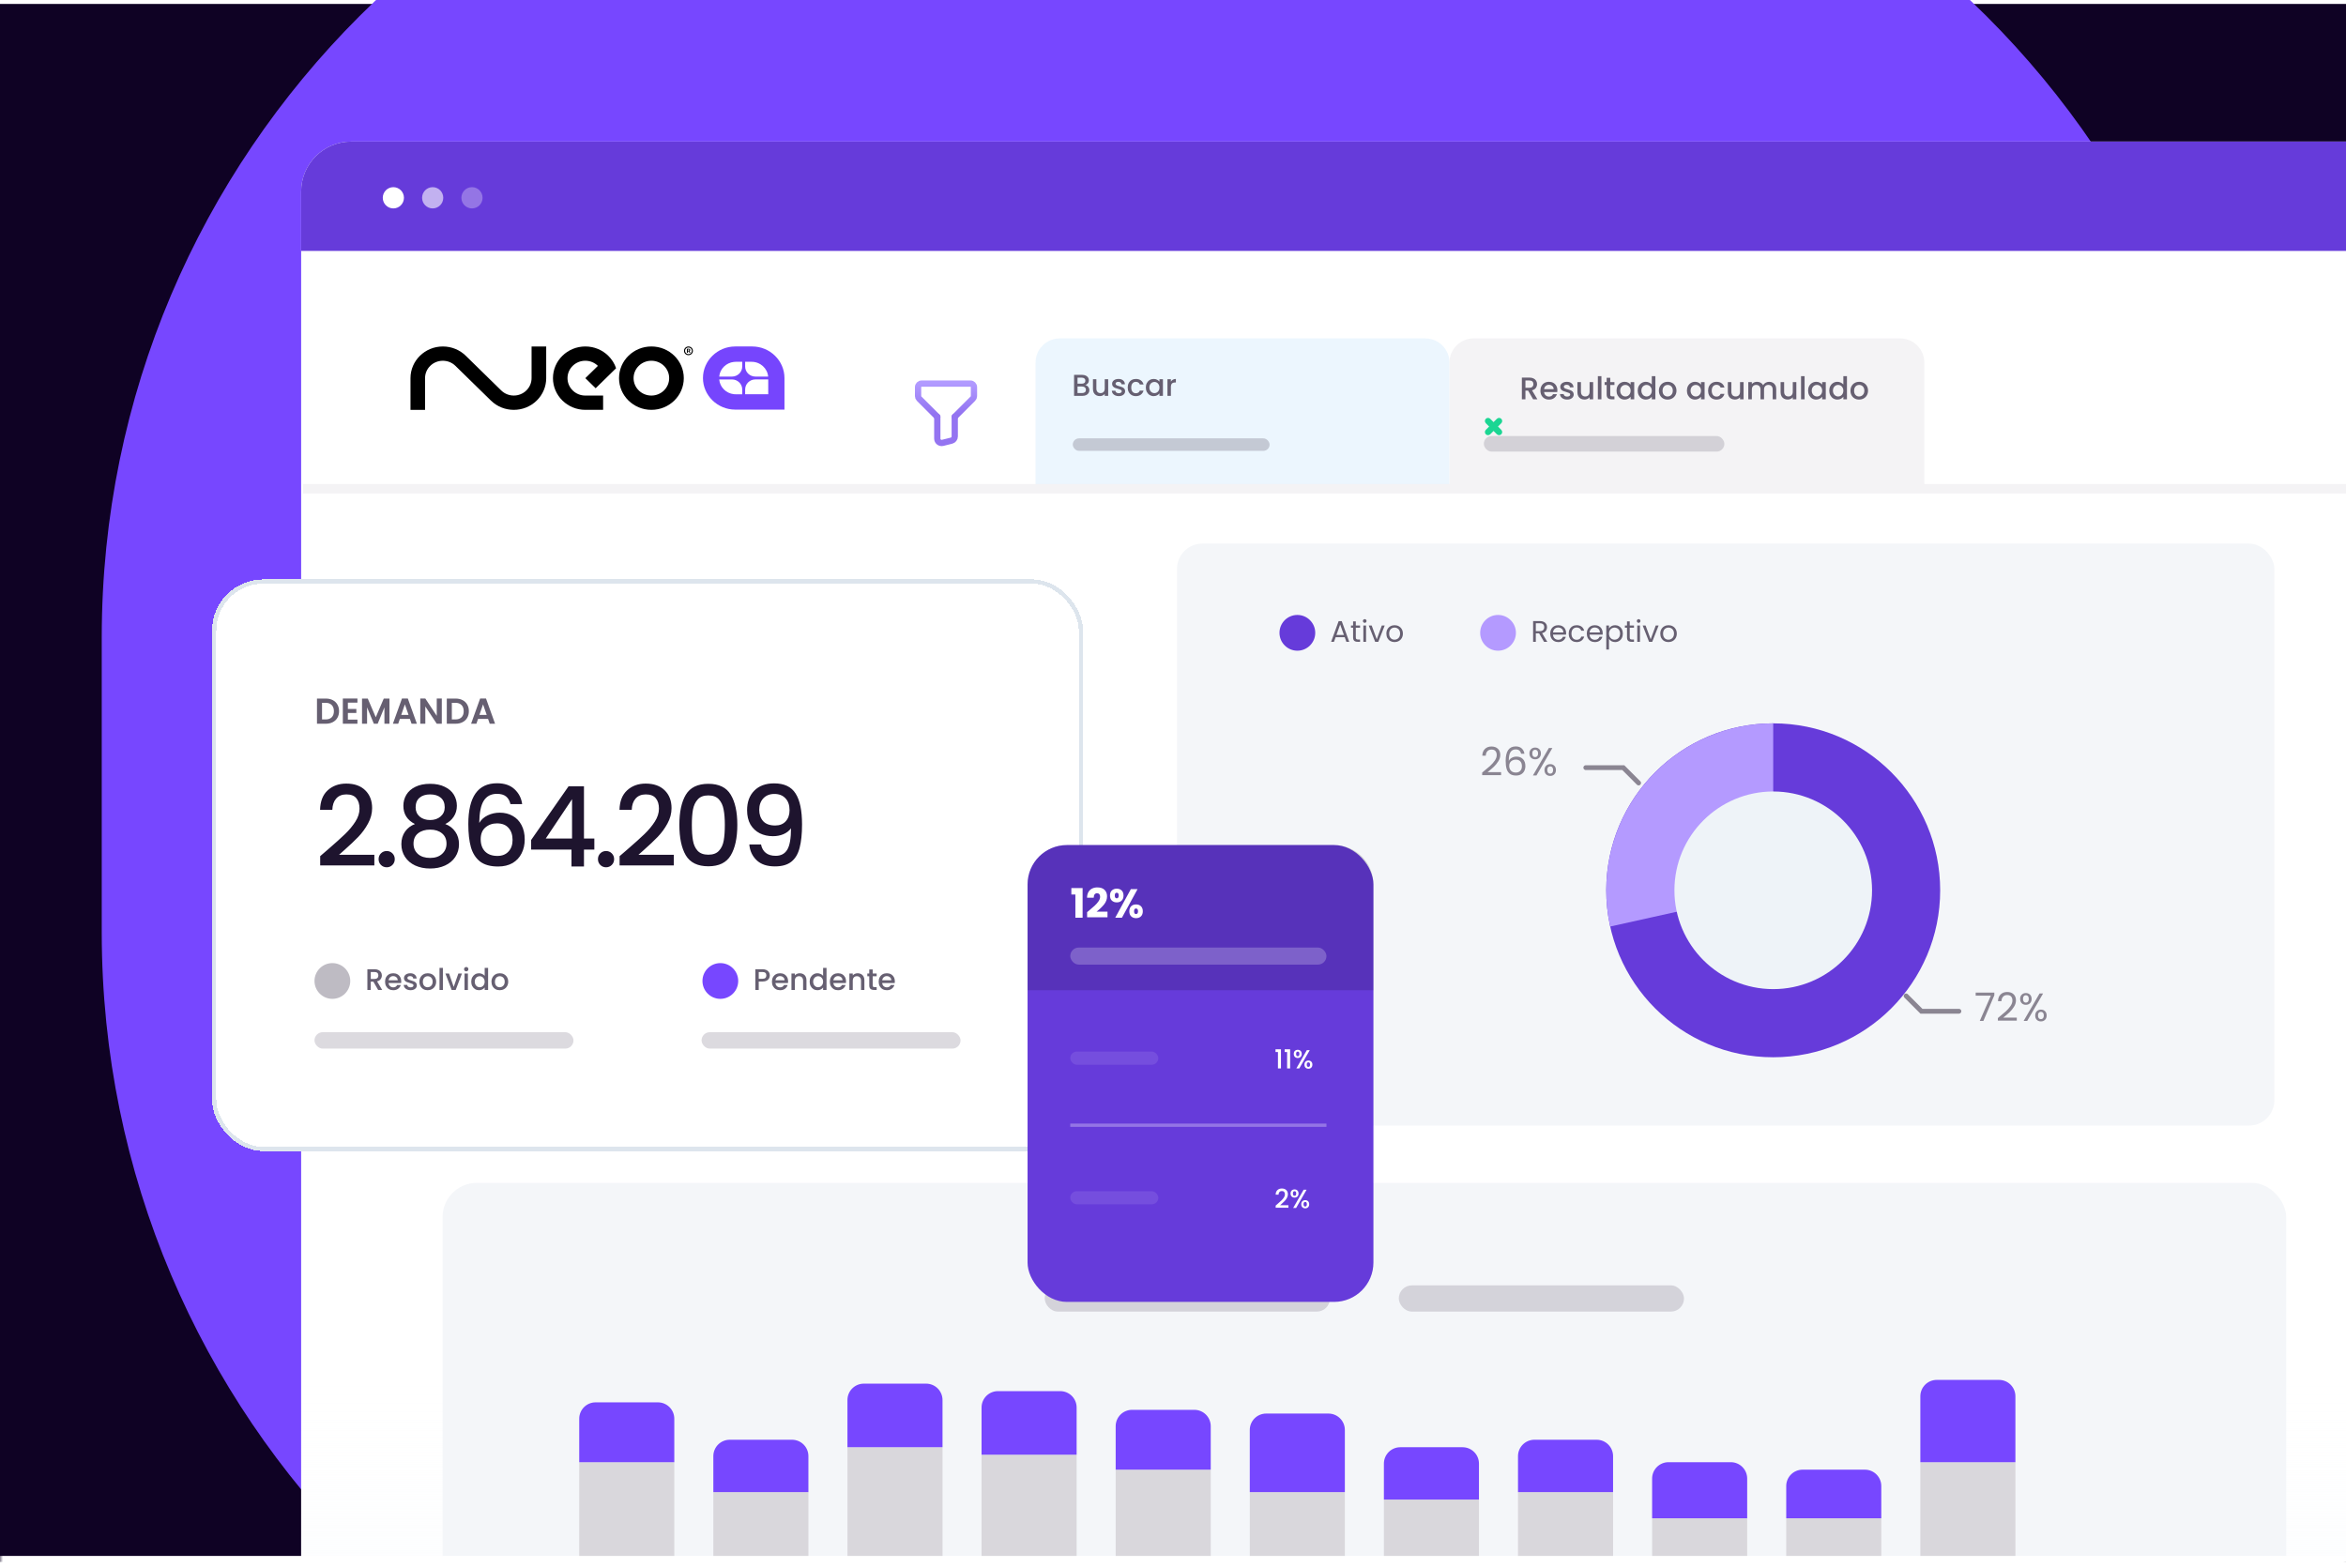 <?xml version="1.0" encoding="UTF-8"?>
<svg xmlns="http://www.w3.org/2000/svg" width="392" height="262" viewBox="0 0 392 262" fill="none">
  <g clip-path="url(#clip0_12445_81353)">
    <mask id="path-1-outside-1_12445_81353" maskUnits="userSpaceOnUse" x="0" y="0" width="392" height="262" fill="black">
      <rect fill="white" width="392" height="262"></rect>
      <path d="M0 0H392V261H0V0Z"></path>
    </mask>
    <rect y="0.66" width="392" height="261" fill="#0F0224"></rect>
    <g filter="url(#filter0_f_12445_81353)">
      <path d="M164.123 302.66H227.877C309.131 302.66 375 236.91 375 155.802V106.518C375 25.411 309.131 -40.34 227.877 -40.34H164.123C82.869 -40.34 17 25.411 17 106.518V155.802C17 236.91 82.869 302.66 164.123 302.66Z" fill="#7747FF"></path>
    </g>
    <rect x="50.319" y="23.66" width="506.863" height="315.811" rx="8.352" fill="white"></rect>
    <rect x="50.317" y="211.992" width="471.847" height="140.058" fill="url(#paint0_linear_12445_81353)"></rect>
    <path d="M91.267 57.895V63.233C91.257 64.573 90.729 65.911 89.682 66.935C88.626 67.969 87.24 68.486 85.855 68.486C84.47 68.486 83.086 67.969 82.029 66.935L76.097 61.133C75.56 60.607 74.816 60.281 73.995 60.281C72.354 60.281 71.022 61.583 71.022 63.19C71.022 63.23 71.025 68.486 71.025 68.486H68.59V63.191C68.59 60.267 71.012 57.896 74 57.896C75.494 57.896 76.847 58.489 77.826 59.447L83.749 65.243C84.909 66.379 86.791 66.379 87.952 65.243C88.541 64.666 88.831 63.907 88.822 63.151V57.896H91.265L91.267 57.895Z" fill="black"></path>
    <path d="M108.846 57.895C105.858 57.895 103.436 60.265 103.436 63.19C103.436 66.114 105.858 68.485 108.846 68.485C111.834 68.485 114.257 66.114 114.257 63.19C114.257 60.265 111.834 57.895 108.846 57.895ZM108.84 66.098C107.198 66.098 105.867 64.795 105.867 63.188C105.867 61.582 107.198 60.279 108.84 60.279C110.481 60.279 111.813 61.582 111.813 63.188C111.813 64.795 110.481 66.098 108.84 66.098Z" fill="black"></path>
    <path d="M97.801 66.097H100.776V68.485H97.807C94.819 68.485 92.396 66.114 92.396 63.19C92.396 60.265 94.819 57.895 97.807 57.895C99.3 57.895 100.653 58.487 101.633 59.446C102.223 60.025 102.678 60.736 102.946 61.53L99.527 64.874L97.806 63.19L99.905 61.136C99.366 60.607 98.621 60.279 97.799 60.279C96.158 60.279 94.826 61.582 94.826 63.188C94.826 64.795 96.158 66.098 97.799 66.098L97.801 66.097Z" fill="black"></path>
    <path d="M115.037 59.35C114.934 59.35 114.837 59.331 114.748 59.293C114.658 59.255 114.579 59.203 114.511 59.137C114.443 59.07 114.39 58.993 114.351 58.905C114.312 58.816 114.293 58.722 114.293 58.622C114.293 58.523 114.312 58.427 114.351 58.34C114.39 58.251 114.443 58.175 114.511 58.108C114.579 58.041 114.658 57.989 114.748 57.951C114.838 57.913 114.934 57.895 115.037 57.895C115.14 57.895 115.236 57.913 115.325 57.951C115.415 57.989 115.494 58.041 115.562 58.108C115.631 58.175 115.683 58.251 115.722 58.34C115.761 58.428 115.78 58.523 115.78 58.622C115.78 58.722 115.761 58.818 115.722 58.905C115.683 58.993 115.631 59.07 115.562 59.137C115.494 59.203 115.415 59.255 115.325 59.293C115.235 59.331 115.14 59.35 115.037 59.35ZM115.037 59.176C115.141 59.176 115.236 59.151 115.321 59.101C115.406 59.052 115.475 58.985 115.526 58.901C115.577 58.818 115.602 58.724 115.602 58.622C115.602 58.52 115.577 58.428 115.526 58.343C115.476 58.259 115.408 58.193 115.321 58.143C115.236 58.094 115.141 58.069 115.037 58.069C114.932 58.069 114.838 58.094 114.752 58.143C114.667 58.192 114.598 58.259 114.547 58.343C114.497 58.427 114.471 58.52 114.471 58.622C114.471 58.724 114.497 58.816 114.547 58.901C114.597 58.985 114.665 59.051 114.752 59.101C114.837 59.151 114.932 59.176 115.037 59.176ZM114.776 58.95V58.279H115.124C115.153 58.279 115.182 58.287 115.216 58.302C115.248 58.317 115.276 58.341 115.299 58.373C115.323 58.404 115.334 58.444 115.334 58.492C115.334 58.54 115.323 58.583 115.298 58.617C115.274 58.651 115.245 58.678 115.211 58.695C115.176 58.713 115.144 58.722 115.114 58.722H114.863V58.612H115.068C115.088 58.612 115.11 58.602 115.135 58.582C115.159 58.562 115.171 58.531 115.171 58.492C115.171 58.453 115.159 58.423 115.135 58.409C115.11 58.395 115.089 58.388 115.071 58.388H114.928V58.95H114.778H114.776ZM115.191 58.633L115.363 58.95H115.198L115.03 58.633H115.193H115.191Z" fill="black"></path>
    <path d="M131.08 68.447H122.853C119.888 68.447 117.461 66.073 117.461 63.171C117.461 60.269 119.888 57.895 122.853 57.895H125.688C128.653 57.895 131.079 60.269 131.079 63.171V68.447H131.08Z" fill="#7645FD"></path>
    <path d="M122.936 60.457H124.022V61.254C124.022 62.177 123.256 62.927 122.311 62.927H120.176C120.235 62.276 120.529 61.69 120.976 61.253C121.407 60.832 121.979 60.548 122.617 60.476C122.722 60.463 122.829 60.458 122.937 60.458" fill="white"></path>
    <path d="M124.023 65.08V65.885H122.937C122.828 65.885 122.721 65.879 122.616 65.868C121.319 65.722 120.295 64.701 120.177 63.424C120.177 63.418 120.177 63.413 120.175 63.406H122.312C123.256 63.406 124.023 64.158 124.023 65.081" fill="white"></path>
    <path d="M124.509 61.254V60.457H125.594C127.041 60.457 128.229 61.543 128.355 62.926H126.22C125.277 62.926 124.509 62.176 124.509 61.253" fill="white"></path>
    <path d="M128.367 63.402V65.882H124.509V65.076C124.509 64.614 124.701 64.195 125.01 63.893C125.319 63.59 125.747 63.402 126.219 63.402H128.366H128.367Z" fill="white"></path>
    <path opacity="0.1" d="M173.035 60.585C173.035 58.355 174.843 56.547 177.074 56.547H238.157C240.387 56.547 242.195 58.355 242.195 60.585V81.081H173.035V60.585Z" fill="#43A7F1"></path>
    <rect opacity="0.3" x="179.254" y="73.25" width="32.886" height="2.088" rx="1.044" fill="#665F71"></rect>
    <path d="M181.348 64.346C181.537 64.38 181.696 64.479 181.828 64.644C181.959 64.809 182.025 64.996 182.025 65.204C182.025 65.383 181.977 65.544 181.883 65.689C181.792 65.83 181.659 65.943 181.484 66.027C181.309 66.108 181.106 66.148 180.874 66.148H179.47V62.64H180.808C181.047 62.64 181.252 62.68 181.424 62.761C181.595 62.842 181.725 62.951 181.813 63.089C181.9 63.224 181.944 63.375 181.944 63.544C181.944 63.745 181.89 63.914 181.782 64.048C181.675 64.183 181.53 64.282 181.348 64.346ZM180.046 64.114H180.757C180.946 64.114 181.092 64.072 181.197 63.988C181.304 63.9 181.358 63.776 181.358 63.614C181.358 63.456 181.304 63.333 181.197 63.246C181.092 63.155 180.946 63.109 180.757 63.109H180.046V64.114ZM180.823 65.679C181.018 65.679 181.171 65.632 181.282 65.538C181.394 65.443 181.449 65.312 181.449 65.144C181.449 64.972 181.39 64.836 181.272 64.735C181.155 64.634 180.998 64.584 180.803 64.584H180.046V65.679H180.823ZM185.169 63.367V66.148H184.593V65.82C184.503 65.935 184.383 66.026 184.235 66.093C184.09 66.157 183.936 66.189 183.771 66.189C183.552 66.189 183.355 66.143 183.18 66.052C183.008 65.962 182.872 65.827 182.771 65.649C182.673 65.47 182.625 65.255 182.625 65.002V63.367H183.195V64.917C183.195 65.166 183.257 65.358 183.382 65.492C183.506 65.623 183.676 65.689 183.892 65.689C184.107 65.689 184.277 65.623 184.402 65.492C184.53 65.358 184.593 65.166 184.593 64.917V63.367H185.169ZM186.938 66.194C186.719 66.194 186.522 66.155 186.347 66.078C186.176 65.997 186.039 65.889 185.938 65.755C185.837 65.617 185.784 65.464 185.777 65.295H186.373C186.383 65.413 186.438 65.512 186.539 65.593C186.643 65.671 186.773 65.709 186.928 65.709C187.089 65.709 187.214 65.679 187.301 65.618C187.392 65.554 187.438 65.474 187.438 65.376C187.438 65.272 187.387 65.194 187.286 65.144C187.189 65.093 187.032 65.038 186.817 64.977C186.608 64.92 186.438 64.865 186.307 64.811C186.176 64.757 186.061 64.674 185.964 64.563C185.869 64.452 185.822 64.306 185.822 64.124C185.822 63.976 185.866 63.841 185.954 63.72C186.041 63.596 186.166 63.498 186.327 63.428C186.492 63.357 186.68 63.321 186.893 63.321C187.209 63.321 187.463 63.402 187.655 63.564C187.85 63.722 187.954 63.939 187.968 64.215H187.392C187.382 64.091 187.332 63.991 187.241 63.917C187.15 63.843 187.027 63.806 186.872 63.806C186.721 63.806 186.605 63.835 186.524 63.892C186.443 63.949 186.403 64.025 186.403 64.119C186.403 64.193 186.43 64.255 186.484 64.306C186.537 64.356 186.603 64.397 186.68 64.427C186.758 64.454 186.872 64.489 187.024 64.533C187.226 64.587 187.391 64.642 187.518 64.7C187.65 64.754 187.762 64.834 187.857 64.942C187.951 65.05 188 65.193 188.003 65.371C188.003 65.529 187.959 65.671 187.872 65.795C187.784 65.92 187.66 66.017 187.498 66.088C187.34 66.159 187.153 66.194 186.938 66.194ZM188.433 64.755C188.433 64.469 188.49 64.218 188.605 64.003C188.723 63.784 188.884 63.616 189.089 63.498C189.295 63.38 189.53 63.321 189.796 63.321C190.133 63.321 190.41 63.402 190.629 63.564C190.851 63.722 191.001 63.949 191.078 64.245H190.457C190.407 64.107 190.326 64 190.215 63.922C190.104 63.845 189.964 63.806 189.796 63.806C189.561 63.806 189.372 63.89 189.231 64.058C189.093 64.223 189.024 64.456 189.024 64.755C189.024 65.055 189.093 65.289 189.231 65.457C189.372 65.625 189.561 65.709 189.796 65.709C190.129 65.709 190.35 65.563 190.457 65.27H191.078C190.998 65.553 190.846 65.778 190.624 65.947C190.402 66.111 190.126 66.194 189.796 66.194C189.53 66.194 189.295 66.135 189.089 66.017C188.884 65.896 188.723 65.728 188.605 65.512C188.49 65.294 188.433 65.041 188.433 64.755ZM191.46 64.745C191.46 64.466 191.517 64.218 191.632 64.003C191.749 63.788 191.908 63.621 192.106 63.503C192.308 63.382 192.53 63.321 192.773 63.321C192.991 63.321 193.182 63.365 193.343 63.453C193.508 63.537 193.639 63.643 193.737 63.771V63.367H194.317V66.148H193.737V65.734C193.639 65.866 193.506 65.975 193.338 66.063C193.17 66.15 192.978 66.194 192.762 66.194C192.524 66.194 192.305 66.133 192.106 66.012C191.908 65.888 191.749 65.716 191.632 65.497C191.517 65.275 191.46 65.024 191.46 64.745ZM193.737 64.755C193.737 64.563 193.696 64.397 193.616 64.255C193.538 64.114 193.436 64.006 193.308 63.932C193.18 63.858 193.042 63.821 192.894 63.821C192.746 63.821 192.608 63.858 192.48 63.932C192.352 64.003 192.248 64.109 192.167 64.25C192.089 64.388 192.051 64.553 192.051 64.745C192.051 64.937 192.089 65.105 192.167 65.25C192.248 65.395 192.352 65.506 192.48 65.583C192.611 65.657 192.749 65.694 192.894 65.694C193.042 65.694 193.18 65.657 193.308 65.583C193.436 65.509 193.538 65.401 193.616 65.26C193.696 65.115 193.737 64.947 193.737 64.755ZM195.649 63.771C195.733 63.629 195.844 63.52 195.982 63.443C196.123 63.362 196.29 63.321 196.482 63.321V63.917H196.335C196.11 63.917 195.938 63.974 195.82 64.089C195.706 64.203 195.649 64.402 195.649 64.684V66.148H195.073V63.367H195.649V63.771Z" fill="#665F71"></path>
    <path d="M242.195 60.585C242.195 58.355 244.003 56.547 246.234 56.547H317.501C319.731 56.547 321.54 58.355 321.54 60.585V81.081H242.195V60.585Z" fill="#F4F3F5"></path>
    <rect opacity="0.2" x="247.937" y="72.856" width="40.194" height="2.61" rx="1.305" fill="#544D60"></rect>
    <path d="M256.177 66.723L255.342 65.272H254.888V66.723H254.293V63.095H255.545C255.824 63.095 256.059 63.144 256.25 63.241C256.445 63.338 256.589 63.469 256.683 63.632C256.781 63.796 256.829 63.979 256.829 64.18C256.829 64.417 256.76 64.633 256.621 64.828C256.485 65.019 256.274 65.15 255.989 65.219L256.887 66.723H256.177ZM254.888 64.796H255.545C255.768 64.796 255.935 64.741 256.046 64.629C256.161 64.518 256.219 64.368 256.219 64.18C256.219 63.993 256.163 63.846 256.052 63.742C255.94 63.634 255.772 63.58 255.545 63.58H254.888V64.796ZM260.227 65.214C260.227 65.322 260.22 65.419 260.206 65.506H258.008C258.026 65.736 258.111 65.921 258.264 66.06C258.417 66.199 258.605 66.269 258.828 66.269C259.148 66.269 259.374 66.135 259.506 65.867H260.149C260.062 66.131 259.903 66.349 259.673 66.519C259.447 66.686 259.165 66.77 258.828 66.77C258.553 66.77 258.306 66.709 258.087 66.587C257.871 66.462 257.7 66.288 257.575 66.065C257.453 65.839 257.392 65.578 257.392 65.282C257.392 64.986 257.451 64.727 257.57 64.504C257.692 64.278 257.86 64.104 258.076 63.982C258.295 63.86 258.546 63.799 258.828 63.799C259.099 63.799 259.341 63.859 259.553 63.977C259.766 64.095 259.931 64.262 260.049 64.478C260.168 64.69 260.227 64.936 260.227 65.214ZM259.606 65.026C259.602 64.807 259.524 64.631 259.371 64.499C259.218 64.367 259.028 64.301 258.802 64.301C258.596 64.301 258.421 64.367 258.275 64.499C258.128 64.628 258.041 64.803 258.014 65.026H259.606ZM261.856 66.77C261.63 66.77 261.427 66.73 261.246 66.65C261.068 66.566 260.927 66.455 260.823 66.316C260.718 66.173 260.663 66.014 260.656 65.841H261.272C261.282 65.962 261.34 66.065 261.444 66.148C261.552 66.228 261.686 66.269 261.846 66.269C262.013 66.269 262.142 66.237 262.232 66.175C262.326 66.108 262.373 66.025 262.373 65.924C262.373 65.816 262.321 65.736 262.217 65.684C262.116 65.632 261.954 65.574 261.731 65.512C261.515 65.453 261.34 65.395 261.204 65.339C261.068 65.284 260.95 65.198 260.849 65.084C260.752 64.969 260.703 64.817 260.703 64.629C260.703 64.476 260.748 64.337 260.839 64.212C260.929 64.083 261.058 63.982 261.225 63.909C261.395 63.836 261.59 63.799 261.809 63.799C262.137 63.799 262.399 63.883 262.598 64.05C262.8 64.214 262.907 64.438 262.921 64.723H262.326C262.316 64.595 262.264 64.492 262.17 64.415C262.076 64.339 261.949 64.301 261.789 64.301C261.632 64.301 261.512 64.33 261.428 64.389C261.345 64.448 261.303 64.527 261.303 64.624C261.303 64.701 261.331 64.765 261.387 64.817C261.442 64.87 261.51 64.911 261.59 64.943C261.67 64.971 261.789 65.007 261.945 65.052C262.154 65.108 262.324 65.165 262.457 65.225C262.592 65.28 262.709 65.364 262.806 65.475C262.904 65.586 262.954 65.734 262.958 65.919C262.958 66.082 262.913 66.228 262.822 66.357C262.732 66.486 262.603 66.587 262.436 66.66C262.272 66.733 262.079 66.77 261.856 66.77ZM266.206 63.846V66.723H265.611V66.383C265.517 66.502 265.393 66.596 265.24 66.665C265.09 66.731 264.93 66.764 264.76 66.764C264.533 66.764 264.33 66.717 264.149 66.624C263.971 66.529 263.831 66.39 263.726 66.206C263.625 66.021 263.575 65.799 263.575 65.538V63.846H264.165V65.449C264.165 65.707 264.229 65.905 264.358 66.044C264.487 66.18 264.662 66.248 264.885 66.248C265.108 66.248 265.283 66.18 265.412 66.044C265.544 65.905 265.611 65.707 265.611 65.449V63.846H266.206ZM267.586 62.86V66.723H266.991V62.86H267.586ZM269.061 64.332V65.924C269.061 66.032 269.086 66.11 269.135 66.159C269.187 66.204 269.274 66.227 269.396 66.227H269.761V66.723H269.291C269.023 66.723 268.818 66.66 268.675 66.535C268.532 66.409 268.461 66.206 268.461 65.924V64.332H268.122V63.846H268.461V63.131H269.061V63.846H269.761V64.332H269.061ZM270.111 65.272C270.111 64.983 270.17 64.727 270.289 64.504C270.41 64.281 270.574 64.109 270.779 63.987C270.988 63.862 271.218 63.799 271.468 63.799C271.694 63.799 271.891 63.845 272.058 63.935C272.229 64.022 272.364 64.132 272.465 64.264V63.846H273.066V66.723H272.465V66.295C272.364 66.43 272.227 66.543 272.053 66.634C271.879 66.724 271.681 66.77 271.458 66.77C271.211 66.77 270.985 66.707 270.779 66.582C270.574 66.453 270.41 66.275 270.289 66.049C270.17 65.82 270.111 65.56 270.111 65.272ZM272.465 65.282C272.465 65.084 272.423 64.911 272.34 64.765C272.26 64.619 272.154 64.508 272.022 64.431C271.889 64.355 271.747 64.316 271.594 64.316C271.44 64.316 271.298 64.355 271.165 64.431C271.033 64.504 270.925 64.614 270.842 64.76C270.762 64.903 270.722 65.073 270.722 65.272C270.722 65.47 270.762 65.644 270.842 65.793C270.925 65.943 271.033 66.058 271.165 66.138C271.301 66.215 271.444 66.253 271.594 66.253C271.747 66.253 271.889 66.215 272.022 66.138C272.154 66.061 272.26 65.95 272.34 65.804C272.423 65.654 272.465 65.48 272.465 65.282ZM273.649 65.272C273.649 64.983 273.708 64.727 273.826 64.504C273.948 64.281 274.112 64.109 274.317 63.987C274.526 63.862 274.757 63.799 275.011 63.799C275.199 63.799 275.384 63.841 275.565 63.925C275.749 64.005 275.895 64.113 276.003 64.248V62.86H276.603V66.723H276.003V66.289C275.906 66.429 275.77 66.543 275.596 66.634C275.425 66.724 275.229 66.77 275.006 66.77C274.755 66.77 274.526 66.707 274.317 66.582C274.112 66.453 273.948 66.275 273.826 66.049C273.708 65.82 273.649 65.56 273.649 65.272ZM276.003 65.282C276.003 65.084 275.961 64.911 275.878 64.765C275.798 64.619 275.692 64.508 275.559 64.431C275.427 64.355 275.284 64.316 275.131 64.316C274.978 64.316 274.835 64.355 274.703 64.431C274.571 64.504 274.463 64.614 274.38 64.76C274.3 64.903 274.26 65.073 274.26 65.272C274.26 65.47 274.3 65.644 274.38 65.793C274.463 65.943 274.571 66.058 274.703 66.138C274.839 66.215 274.982 66.253 275.131 66.253C275.284 66.253 275.427 66.215 275.559 66.138C275.692 66.061 275.798 65.95 275.878 65.804C275.961 65.654 276.003 65.48 276.003 65.282ZM278.633 66.77C278.361 66.77 278.116 66.709 277.897 66.587C277.677 66.462 277.505 66.288 277.38 66.065C277.254 65.839 277.192 65.578 277.192 65.282C277.192 64.99 277.256 64.73 277.385 64.504C277.514 64.278 277.689 64.104 277.912 63.982C278.135 63.86 278.384 63.799 278.659 63.799C278.934 63.799 279.182 63.86 279.405 63.982C279.628 64.104 279.804 64.278 279.932 64.504C280.061 64.73 280.125 64.99 280.125 65.282C280.125 65.574 280.059 65.834 279.927 66.06C279.795 66.286 279.614 66.462 279.384 66.587C279.158 66.709 278.907 66.77 278.633 66.77ZM278.633 66.253C278.786 66.253 278.928 66.216 279.061 66.143C279.196 66.07 279.306 65.96 279.389 65.814C279.473 65.668 279.515 65.491 279.515 65.282C279.515 65.073 279.475 64.897 279.395 64.755C279.315 64.609 279.208 64.499 279.076 64.426C278.944 64.353 278.801 64.316 278.648 64.316C278.495 64.316 278.352 64.353 278.22 64.426C278.091 64.499 277.989 64.609 277.912 64.755C277.836 64.897 277.797 65.073 277.797 65.282C277.797 65.592 277.876 65.832 278.032 66.002C278.192 66.169 278.392 66.253 278.633 66.253ZM281.871 65.272C281.871 64.983 281.931 64.727 282.049 64.504C282.171 64.281 282.334 64.109 282.54 63.987C282.748 63.862 282.978 63.799 283.229 63.799C283.455 63.799 283.651 63.845 283.818 63.935C283.989 64.022 284.125 64.132 284.226 64.264V63.846H284.826V66.723H284.226V66.295C284.125 66.43 283.987 66.543 283.813 66.634C283.639 66.724 283.441 66.77 283.218 66.77C282.971 66.77 282.745 66.707 282.54 66.582C282.334 66.453 282.171 66.275 282.049 66.049C281.931 65.82 281.871 65.56 281.871 65.272ZM284.226 65.282C284.226 65.084 284.184 64.911 284.1 64.765C284.02 64.619 283.914 64.508 283.782 64.431C283.65 64.355 283.507 64.316 283.354 64.316C283.201 64.316 283.058 64.355 282.926 64.431C282.794 64.504 282.686 64.614 282.602 64.76C282.522 64.903 282.482 65.073 282.482 65.272C282.482 65.47 282.522 65.644 282.602 65.793C282.686 65.943 282.794 66.058 282.926 66.138C283.062 66.215 283.204 66.253 283.354 66.253C283.507 66.253 283.65 66.215 283.782 66.138C283.914 66.061 284.02 65.95 284.1 65.804C284.184 65.654 284.226 65.48 284.226 65.282ZM285.409 65.282C285.409 64.986 285.468 64.727 285.587 64.504C285.708 64.278 285.875 64.104 286.088 63.982C286.3 63.86 286.544 63.799 286.819 63.799C287.167 63.799 287.454 63.883 287.68 64.05C287.91 64.214 288.064 64.448 288.144 64.755H287.502C287.45 64.612 287.367 64.501 287.252 64.421C287.137 64.341 286.993 64.301 286.819 64.301C286.575 64.301 286.38 64.388 286.234 64.562C286.091 64.732 286.02 64.972 286.02 65.282C286.02 65.592 286.091 65.834 286.234 66.007C286.38 66.181 286.575 66.269 286.819 66.269C287.163 66.269 287.391 66.117 287.502 65.814H288.144C288.061 66.107 287.904 66.34 287.675 66.514C287.445 66.684 287.16 66.77 286.819 66.77C286.544 66.77 286.3 66.709 286.088 66.587C285.875 66.462 285.708 66.288 285.587 66.065C285.468 65.839 285.409 65.578 285.409 65.282ZM291.342 63.846V66.723H290.747V66.383C290.653 66.502 290.53 66.596 290.377 66.665C290.227 66.731 290.067 66.764 289.896 66.764C289.67 66.764 289.467 66.717 289.286 66.624C289.108 66.529 288.967 66.39 288.863 66.206C288.762 66.021 288.711 65.799 288.711 65.538V63.846H289.301V65.449C289.301 65.707 289.366 65.905 289.494 66.044C289.623 66.18 289.799 66.248 290.022 66.248C290.244 66.248 290.42 66.18 290.549 66.044C290.681 65.905 290.747 65.707 290.747 65.449V63.846H291.342ZM295.609 63.799C295.835 63.799 296.037 63.846 296.215 63.94C296.396 64.034 296.537 64.174 296.637 64.358C296.742 64.542 296.794 64.765 296.794 65.026V66.723H296.204V65.115C296.204 64.857 296.14 64.661 296.011 64.525C295.882 64.386 295.707 64.316 295.484 64.316C295.261 64.316 295.084 64.386 294.951 64.525C294.823 64.661 294.758 64.857 294.758 65.115V66.723H294.168V65.115C294.168 64.857 294.104 64.661 293.975 64.525C293.847 64.386 293.671 64.316 293.448 64.316C293.225 64.316 293.048 64.386 292.916 64.525C292.787 64.661 292.722 64.857 292.722 65.115V66.723H292.127V63.846H292.722V64.175C292.82 64.057 292.943 63.965 293.093 63.899C293.243 63.833 293.403 63.799 293.573 63.799C293.803 63.799 294.008 63.848 294.189 63.946C294.37 64.043 294.509 64.184 294.607 64.368C294.694 64.194 294.83 64.057 295.014 63.956C295.199 63.852 295.397 63.799 295.609 63.799ZM300.156 63.846V66.723H299.561V66.383C299.467 66.502 299.344 66.596 299.19 66.665C299.041 66.731 298.881 66.764 298.71 66.764C298.484 66.764 298.28 66.717 298.099 66.624C297.922 66.529 297.781 66.39 297.677 66.206C297.576 66.021 297.525 65.799 297.525 65.538V63.846H298.115V65.449C298.115 65.707 298.179 65.905 298.308 66.044C298.437 66.18 298.613 66.248 298.835 66.248C299.058 66.248 299.234 66.18 299.363 66.044C299.495 65.905 299.561 65.707 299.561 65.449V63.846H300.156ZM301.536 62.86V66.723H300.941V62.86H301.536ZM302.119 65.272C302.119 64.983 302.178 64.727 302.297 64.504C302.419 64.281 302.582 64.109 302.787 63.987C302.996 63.862 303.226 63.799 303.476 63.799C303.703 63.799 303.899 63.845 304.066 63.935C304.237 64.022 304.373 64.132 304.474 64.264V63.846H305.074V66.723H304.474V66.295C304.373 66.43 304.235 66.543 304.061 66.634C303.887 66.724 303.689 66.77 303.466 66.77C303.219 66.77 302.993 66.707 302.787 66.582C302.582 66.453 302.419 66.275 302.297 66.049C302.178 65.82 302.119 65.56 302.119 65.272ZM304.474 65.282C304.474 65.084 304.432 64.911 304.348 64.765C304.268 64.619 304.162 64.508 304.03 64.431C303.898 64.355 303.755 64.316 303.602 64.316C303.449 64.316 303.306 64.355 303.174 64.431C303.041 64.504 302.934 64.614 302.85 64.76C302.77 64.903 302.73 65.073 302.73 65.272C302.73 65.47 302.77 65.644 302.85 65.793C302.934 65.943 303.041 66.058 303.174 66.138C303.309 66.215 303.452 66.253 303.602 66.253C303.755 66.253 303.898 66.215 304.03 66.138C304.162 66.061 304.268 65.95 304.348 65.804C304.432 65.654 304.474 65.48 304.474 65.282ZM305.657 65.272C305.657 64.983 305.716 64.727 305.835 64.504C305.956 64.281 306.12 64.109 306.325 63.987C306.534 63.862 306.765 63.799 307.019 63.799C307.207 63.799 307.392 63.841 307.573 63.925C307.757 64.005 307.903 64.113 308.011 64.248V62.86H308.612V66.723H308.011V66.289C307.914 66.429 307.778 66.543 307.604 66.634C307.434 66.724 307.237 66.77 307.014 66.77C306.764 66.77 306.534 66.707 306.325 66.582C306.12 66.453 305.956 66.275 305.835 66.049C305.716 65.82 305.657 65.56 305.657 65.272ZM308.011 65.282C308.011 65.084 307.97 64.911 307.886 64.765C307.806 64.619 307.7 64.508 307.568 64.431C307.435 64.355 307.293 64.316 307.14 64.316C306.986 64.316 306.844 64.355 306.712 64.431C306.579 64.504 306.471 64.614 306.388 64.76C306.308 64.903 306.268 65.073 306.268 65.272C306.268 65.47 306.308 65.644 306.388 65.793C306.471 65.943 306.579 66.058 306.712 66.138C306.847 66.215 306.99 66.253 307.14 66.253C307.293 66.253 307.435 66.215 307.568 66.138C307.7 66.061 307.806 65.95 307.886 65.804C307.97 65.654 308.011 65.48 308.011 65.282ZM310.641 66.77C310.369 66.77 310.124 66.709 309.905 66.587C309.686 66.462 309.513 66.288 309.388 66.065C309.263 65.839 309.2 65.578 309.2 65.282C309.2 64.99 309.264 64.73 309.393 64.504C309.522 64.278 309.698 64.104 309.92 63.982C310.143 63.86 310.392 63.799 310.667 63.799C310.942 63.799 311.191 63.86 311.413 63.982C311.636 64.104 311.812 64.278 311.941 64.504C312.069 64.73 312.134 64.99 312.134 65.282C312.134 65.574 312.068 65.834 311.935 66.06C311.803 66.286 311.622 66.462 311.392 66.587C311.166 66.709 310.916 66.77 310.641 66.77ZM310.641 66.253C310.794 66.253 310.937 66.216 311.069 66.143C311.205 66.07 311.314 65.96 311.398 65.814C311.481 65.668 311.523 65.491 311.523 65.282C311.523 65.073 311.483 64.897 311.403 64.755C311.323 64.609 311.217 64.499 311.084 64.426C310.952 64.353 310.81 64.316 310.656 64.316C310.503 64.316 310.361 64.353 310.228 64.426C310.1 64.499 309.997 64.609 309.92 64.755C309.844 64.897 309.806 65.073 309.806 65.282C309.806 65.592 309.884 65.832 310.04 66.002C310.201 66.169 310.401 66.253 310.641 66.253Z" fill="#665F71"></path>
    <g filter="url(#filter1_d_12445_81353)">
      <path d="M249.008 63.485C248.804 63.281 248.473 63.281 248.269 63.485C248.065 63.689 248.065 64.019 248.269 64.223L250.116 66.069C250.321 66.273 250.651 66.273 250.855 66.069C251.059 65.865 251.059 65.534 250.855 65.331L249.008 63.485Z" fill="#1BD693"></path>
      <path d="M250.855 64.223C251.059 64.019 251.059 63.689 250.855 63.485C250.651 63.281 250.32 63.281 250.116 63.485L248.269 65.331C248.065 65.534 248.065 65.865 248.269 66.069C248.473 66.273 248.804 66.273 249.008 66.069L250.855 64.223Z" fill="#1BD693"></path>
    </g>
    <path d="M159.531 69.645L162.57 66.607C162.679 66.497 162.741 66.349 162.741 66.194V64.685C162.741 64.363 162.479 64.102 162.157 64.102H153.987C153.665 64.102 153.404 64.363 153.404 64.685V66.194C153.404 66.349 153.465 66.498 153.575 66.607L156.613 69.645" stroke="url(#paint1_linear_12445_81353)" stroke-width="1.048" stroke-linecap="round" stroke-linejoin="round"></path>
    <path d="M156.615 69.644V73.291C156.615 73.766 157.06 74.114 157.521 73.999L158.98 73.634C159.304 73.553 159.532 73.261 159.532 72.926V69.644" stroke="#9474F1" stroke-width="1.048" stroke-linecap="round" stroke-linejoin="round"></path>
    <path d="M50.651 80.883H557.182V82.462H50.651L50.651 80.883Z" fill="#F4F3F5"></path>
    <path d="M50.317 32.012C50.317 27.399 54.057 23.66 58.669 23.66H548.823C553.436 23.66 557.176 27.399 557.176 32.012V41.93H50.317V32.012Z" fill="#663BDA"></path>
    <ellipse cx="65.728" cy="33.05" rx="1.769" ry="1.776" fill="white"></ellipse>
    <ellipse opacity="0.6" cx="72.297" cy="33.05" rx="1.769" ry="1.776" fill="white"></ellipse>
    <ellipse opacity="0.3" cx="78.865" cy="33.05" rx="1.769" ry="1.776" fill="white"></ellipse>
    <rect x="196.67" y="90.832" width="183.361" height="97.253" rx="4.238" fill="#F4F6F9"></rect>
    <circle cx="216.78" cy="105.745" r="2.987" fill="#663BDA"></circle>
    <path d="M224.69 106.474H223.177L222.898 107.246H222.42L223.675 103.796H224.197L225.447 107.246H224.969L224.69 106.474ZM224.561 106.106L223.933 104.354L223.306 106.106H224.561ZM226.546 104.891V106.499C226.546 106.632 226.574 106.727 226.631 106.783C226.687 106.836 226.785 106.863 226.924 106.863H227.258V107.246H226.85C226.597 107.246 226.408 107.188 226.282 107.072C226.156 106.956 226.093 106.765 226.093 106.499V104.891H225.74V104.518H226.093V103.831H226.546V104.518H227.258V104.891H226.546ZM228.041 104.075C227.954 104.075 227.881 104.045 227.822 103.985C227.762 103.926 227.732 103.853 227.732 103.766C227.732 103.68 227.762 103.607 227.822 103.547C227.881 103.488 227.954 103.458 228.041 103.458C228.124 103.458 228.193 103.488 228.25 103.547C228.31 103.607 228.339 103.68 228.339 103.766C228.339 103.853 228.31 103.926 228.25 103.985C228.193 104.045 228.124 104.075 228.041 104.075ZM228.26 104.518V107.246H227.807V104.518H228.26ZM230.047 106.828L230.894 104.518H231.377L230.306 107.246H229.779L228.708 104.518H229.196L230.047 106.828ZM233.012 107.291C232.756 107.291 232.524 107.233 232.315 107.117C232.109 107.001 231.947 106.836 231.827 106.624C231.711 106.408 231.653 106.159 231.653 105.877C231.653 105.598 231.713 105.353 231.832 105.14C231.955 104.925 232.121 104.76 232.33 104.648C232.539 104.531 232.773 104.473 233.032 104.473C233.291 104.473 233.525 104.531 233.734 104.648C233.943 104.76 234.107 104.923 234.227 105.135C234.349 105.348 234.411 105.595 234.411 105.877C234.411 106.159 234.348 106.408 234.222 106.624C234.099 106.836 233.931 107.001 233.719 107.117C233.507 107.233 233.271 107.291 233.012 107.291ZM233.012 106.893C233.175 106.893 233.327 106.854 233.47 106.778C233.613 106.702 233.727 106.587 233.814 106.435C233.903 106.282 233.948 106.096 233.948 105.877C233.948 105.658 233.905 105.472 233.818 105.32C233.732 105.167 233.619 105.054 233.48 104.981C233.341 104.905 233.19 104.867 233.027 104.867C232.861 104.867 232.708 104.905 232.569 104.981C232.433 105.054 232.323 105.167 232.24 105.32C232.157 105.472 232.116 105.658 232.116 105.877C232.116 106.099 232.156 106.287 232.235 106.44C232.318 106.592 232.428 106.707 232.564 106.783C232.7 106.856 232.849 106.893 233.012 106.893Z" fill="#665F71"></path>
    <circle cx="250.313" cy="105.745" r="2.987" fill="#B49AFF"></circle>
    <path d="M257.999 107.246L257.173 105.827H256.625V107.246H256.172V103.776H257.292C257.554 103.776 257.775 103.821 257.954 103.911C258.137 104 258.273 104.122 258.362 104.274C258.452 104.427 258.497 104.601 258.497 104.797C258.497 105.036 258.427 105.247 258.288 105.429C258.152 105.612 257.946 105.733 257.67 105.792L258.542 107.246H257.999ZM256.625 105.464H257.292C257.538 105.464 257.722 105.404 257.845 105.285C257.967 105.162 258.029 104.999 258.029 104.797C258.029 104.591 257.967 104.432 257.845 104.319C257.725 104.206 257.541 104.15 257.292 104.15H256.625V105.464ZM261.69 105.778C261.69 105.864 261.685 105.955 261.675 106.051H259.494C259.511 106.32 259.602 106.531 259.768 106.684C259.937 106.833 260.142 106.908 260.381 106.908C260.576 106.908 260.739 106.863 260.868 106.773C261.001 106.68 261.094 106.557 261.147 106.405H261.635C261.562 106.667 261.416 106.881 261.197 107.047C260.978 107.21 260.706 107.291 260.381 107.291C260.122 107.291 259.889 107.233 259.684 107.117C259.481 107.001 259.322 106.836 259.206 106.624C259.09 106.408 259.031 106.159 259.031 105.877C259.031 105.595 259.088 105.348 259.201 105.135C259.314 104.923 259.471 104.76 259.674 104.648C259.879 104.531 260.115 104.473 260.381 104.473C260.639 104.473 260.868 104.53 261.067 104.643C261.267 104.755 261.419 104.911 261.525 105.111C261.635 105.306 261.69 105.529 261.69 105.778ZM261.222 105.683C261.222 105.51 261.184 105.363 261.107 105.24C261.031 105.114 260.926 105.019 260.794 104.956C260.664 104.89 260.52 104.857 260.361 104.857C260.132 104.857 259.936 104.93 259.773 105.076C259.614 105.222 259.523 105.424 259.499 105.683H261.222ZM262.118 105.877C262.118 105.595 262.175 105.349 262.288 105.14C262.401 104.928 262.557 104.764 262.756 104.648C262.958 104.531 263.189 104.473 263.448 104.473C263.783 104.473 264.058 104.555 264.274 104.717C264.493 104.88 264.637 105.106 264.707 105.394H264.219C264.173 105.228 264.081 105.097 263.945 105.001C263.813 104.905 263.647 104.857 263.448 104.857C263.189 104.857 262.98 104.946 262.82 105.125C262.661 105.301 262.581 105.552 262.581 105.877C262.581 106.206 262.661 106.46 262.82 106.639C262.98 106.818 263.189 106.908 263.448 106.908C263.647 106.908 263.813 106.861 263.945 106.768C264.078 106.675 264.169 106.543 264.219 106.37H264.707C264.634 106.649 264.488 106.873 264.269 107.042C264.05 107.208 263.776 107.291 263.448 107.291C263.189 107.291 262.958 107.233 262.756 107.117C262.557 107.001 262.401 106.836 262.288 106.624C262.175 106.411 262.118 106.163 262.118 105.877ZM267.801 105.778C267.801 105.864 267.796 105.955 267.786 106.051H265.605C265.622 106.32 265.713 106.531 265.879 106.684C266.048 106.833 266.252 106.908 266.491 106.908C266.687 106.908 266.85 106.863 266.979 106.773C267.112 106.68 267.205 106.557 267.258 106.405H267.746C267.673 106.667 267.527 106.881 267.308 107.047C267.089 107.21 266.817 107.291 266.491 107.291C266.232 107.291 266 107.233 265.794 107.117C265.592 107.001 265.433 106.836 265.316 106.624C265.2 106.408 265.142 106.159 265.142 105.877C265.142 105.595 265.199 105.348 265.311 105.135C265.424 104.923 265.582 104.76 265.784 104.648C265.99 104.531 266.226 104.473 266.491 104.473C266.75 104.473 266.979 104.53 267.178 104.643C267.377 104.755 267.53 104.911 267.636 105.111C267.746 105.306 267.801 105.529 267.801 105.778ZM267.333 105.683C267.333 105.51 267.294 105.363 267.218 105.24C267.142 105.114 267.037 105.019 266.904 104.956C266.775 104.89 266.631 104.857 266.471 104.857C266.242 104.857 266.047 104.93 265.884 105.076C265.725 105.222 265.633 105.424 265.61 105.683H267.333ZM268.851 105.021C268.941 104.865 269.074 104.735 269.25 104.633C269.429 104.526 269.636 104.473 269.872 104.473C270.114 104.473 270.333 104.531 270.529 104.648C270.728 104.764 270.884 104.928 270.997 105.14C271.11 105.349 271.166 105.593 271.166 105.872C271.166 106.148 271.11 106.393 270.997 106.609C270.884 106.825 270.728 106.992 270.529 107.112C270.333 107.231 270.114 107.291 269.872 107.291C269.64 107.291 269.434 107.239 269.255 107.137C269.079 107.03 268.944 106.899 268.851 106.743V108.54H268.398V104.518H268.851V105.021ZM270.703 105.872C270.703 105.666 270.662 105.487 270.579 105.335C270.496 105.182 270.383 105.066 270.24 104.986C270.101 104.906 269.947 104.867 269.777 104.867C269.611 104.867 269.457 104.908 269.314 104.991C269.175 105.071 269.062 105.188 268.976 105.344C268.893 105.497 268.851 105.675 268.851 105.877C268.851 106.083 268.893 106.264 268.976 106.42C269.062 106.572 269.175 106.69 269.314 106.773C269.457 106.853 269.611 106.893 269.777 106.893C269.947 106.893 270.101 106.853 270.24 106.773C270.383 106.69 270.496 106.572 270.579 106.42C270.662 106.264 270.703 106.081 270.703 105.872ZM272.315 104.891V106.499C272.315 106.632 272.343 106.727 272.4 106.783C272.456 106.836 272.554 106.863 272.693 106.863H273.027V107.246H272.619C272.367 107.246 272.177 107.188 272.051 107.072C271.925 106.956 271.862 106.765 271.862 106.499V104.891H271.509V104.518H271.862V103.831H272.315V104.518H273.027V104.891H272.315ZM273.81 104.075C273.724 104.075 273.651 104.045 273.591 103.985C273.531 103.926 273.501 103.853 273.501 103.766C273.501 103.68 273.531 103.607 273.591 103.547C273.651 103.488 273.724 103.458 273.81 103.458C273.893 103.458 273.962 103.488 274.019 103.547C274.079 103.607 274.108 103.68 274.108 103.766C274.108 103.853 274.079 103.926 274.019 103.985C273.962 104.045 273.893 104.075 273.81 104.075ZM274.029 104.518V107.246H273.576V104.518H274.029ZM275.816 106.828L276.663 104.518H277.146L276.075 107.246H275.548L274.477 104.518H274.965L275.816 106.828ZM278.781 107.291C278.526 107.291 278.293 107.233 278.084 107.117C277.878 107.001 277.716 106.836 277.596 106.624C277.48 106.408 277.422 106.159 277.422 105.877C277.422 105.598 277.482 105.353 277.601 105.14C277.724 104.925 277.89 104.76 278.099 104.648C278.308 104.531 278.542 104.473 278.801 104.473C279.06 104.473 279.294 104.531 279.503 104.648C279.712 104.76 279.876 104.923 279.996 105.135C280.119 105.348 280.18 105.595 280.18 105.877C280.18 106.159 280.117 106.408 279.991 106.624C279.868 106.836 279.7 107.001 279.488 107.117C279.276 107.233 279.04 107.291 278.781 107.291ZM278.781 106.893C278.944 106.893 279.096 106.854 279.239 106.778C279.382 106.702 279.496 106.587 279.583 106.435C279.672 106.282 279.717 106.096 279.717 105.877C279.717 105.658 279.674 105.472 279.588 105.32C279.501 105.167 279.388 105.054 279.249 104.981C279.11 104.905 278.959 104.867 278.796 104.867C278.63 104.867 278.477 104.905 278.338 104.981C278.202 105.054 278.092 105.167 278.01 105.32C277.927 105.472 277.885 105.658 277.885 105.877C277.885 106.099 277.925 106.287 278.005 106.44C278.088 106.592 278.197 106.707 278.333 106.783C278.469 106.856 278.618 106.893 278.781 106.893Z" fill="#665F71"></path>
    <path d="M247.661 129.098C248.218 128.651 248.654 128.285 248.969 128.001C249.285 127.711 249.55 127.411 249.765 127.1C249.984 126.784 250.093 126.476 250.093 126.173C250.093 125.888 250.023 125.665 249.883 125.503C249.747 125.336 249.526 125.253 249.219 125.253C248.921 125.253 248.689 125.347 248.522 125.536C248.36 125.72 248.272 125.967 248.259 126.278H247.681C247.698 125.788 247.847 125.408 248.128 125.141C248.408 124.874 248.77 124.74 249.212 124.74C249.664 124.74 250.021 124.865 250.284 125.115C250.551 125.365 250.685 125.709 250.685 126.147C250.685 126.511 250.575 126.866 250.356 127.212C250.141 127.554 249.896 127.856 249.62 128.119C249.344 128.377 248.991 128.68 248.562 129.026H250.823V129.526H247.661V129.098ZM254.163 125.956C254.067 125.47 253.767 125.227 253.263 125.227C252.873 125.227 252.581 125.378 252.389 125.68C252.196 125.978 252.102 126.471 252.106 127.159C252.207 126.931 252.373 126.754 252.606 126.627C252.842 126.495 253.105 126.43 253.394 126.43C253.846 126.43 254.205 126.57 254.472 126.85C254.744 127.131 254.88 127.518 254.88 128.014C254.88 128.312 254.821 128.579 254.702 128.816C254.588 129.052 254.413 129.241 254.177 129.381C253.944 129.521 253.662 129.591 253.329 129.591C252.877 129.591 252.524 129.49 252.27 129.289C252.016 129.087 251.839 128.809 251.738 128.454C251.637 128.099 251.587 127.661 251.587 127.139C251.587 125.531 252.148 124.727 253.269 124.727C253.699 124.727 254.036 124.843 254.282 125.075C254.527 125.308 254.672 125.601 254.716 125.956H254.163ZM253.269 126.936C253.081 126.936 252.904 126.975 252.737 127.054C252.57 127.128 252.435 127.245 252.329 127.402C252.229 127.556 252.178 127.744 252.178 127.968C252.178 128.301 252.275 128.572 252.467 128.783C252.66 128.989 252.936 129.092 253.296 129.092C253.602 129.092 253.846 128.997 254.025 128.809C254.209 128.616 254.301 128.358 254.301 128.033C254.301 127.692 254.214 127.424 254.039 127.231C253.863 127.034 253.607 126.936 253.269 126.936ZM255.555 125.897C255.555 125.599 255.645 125.362 255.825 125.187C256.005 125.007 256.235 124.918 256.515 124.918C256.796 124.918 257.026 125.007 257.205 125.187C257.385 125.362 257.475 125.599 257.475 125.897C257.475 126.199 257.385 126.44 257.205 126.62C257.026 126.795 256.796 126.883 256.515 126.883C256.235 126.883 256.005 126.795 255.825 126.62C255.645 126.44 255.555 126.199 255.555 125.897ZM259.394 124.99L256.732 129.578H256.14L258.803 124.99H259.394ZM256.515 125.286C256.366 125.286 256.248 125.338 256.16 125.444C256.077 125.544 256.035 125.695 256.035 125.897C256.035 126.099 256.077 126.252 256.16 126.357C256.248 126.462 256.366 126.515 256.515 126.515C256.664 126.515 256.782 126.462 256.87 126.357C256.958 126.248 257.002 126.094 257.002 125.897C257.002 125.695 256.958 125.544 256.87 125.444C256.782 125.338 256.664 125.286 256.515 125.286ZM258.073 128.671C258.073 128.369 258.163 128.13 258.342 127.955C258.522 127.775 258.752 127.685 259.033 127.685C259.313 127.685 259.541 127.775 259.716 127.955C259.896 128.13 259.986 128.369 259.986 128.671C259.986 128.969 259.896 129.208 259.716 129.387C259.541 129.567 259.313 129.657 259.033 129.657C258.752 129.657 258.522 129.569 258.342 129.394C258.163 129.214 258.073 128.973 258.073 128.671ZM259.026 128.06C258.877 128.06 258.759 128.112 258.671 128.217C258.584 128.318 258.54 128.469 258.54 128.671C258.54 128.868 258.584 129.019 258.671 129.125C258.759 129.225 258.877 129.276 259.026 129.276C259.175 129.276 259.293 129.225 259.381 129.125C259.469 129.019 259.513 128.868 259.513 128.671C259.513 128.469 259.469 128.318 259.381 128.217C259.293 128.112 259.175 128.06 259.026 128.06Z" fill="#8A8592"></path>
    <path d="M333.238 166.312L331.41 170.598H330.805L332.659 166.371H330.122V165.858H333.238V166.312ZM333.829 170.118C334.385 169.671 334.821 169.305 335.137 169.02C335.452 168.731 335.717 168.431 335.932 168.12C336.151 167.804 336.261 167.495 336.261 167.193C336.261 166.908 336.191 166.684 336.05 166.522C335.914 166.356 335.693 166.272 335.386 166.272C335.088 166.272 334.856 166.367 334.69 166.555C334.527 166.739 334.44 166.987 334.427 167.298H333.848C333.866 166.807 334.015 166.428 334.295 166.161C334.576 165.893 334.937 165.76 335.38 165.76C335.831 165.76 336.188 165.885 336.451 166.134C336.719 166.384 336.852 166.728 336.852 167.166C336.852 167.53 336.743 167.885 336.524 168.231C336.309 168.573 336.063 168.875 335.787 169.138C335.511 169.397 335.159 169.699 334.729 170.045H336.99V170.545H333.829V170.118ZM337.55 166.917C337.55 166.619 337.64 166.382 337.82 166.207C337.999 166.027 338.23 165.937 338.51 165.937C338.79 165.937 339.021 166.027 339.2 166.207C339.38 166.382 339.47 166.619 339.47 166.917C339.47 167.219 339.38 167.46 339.2 167.64C339.021 167.815 338.79 167.903 338.51 167.903C338.23 167.903 337.999 167.815 337.82 167.64C337.64 167.46 337.55 167.219 337.55 166.917ZM341.389 166.009L338.727 170.598H338.135L340.798 166.009H341.389ZM338.51 166.305C338.361 166.305 338.243 166.358 338.155 166.463C338.072 166.564 338.03 166.715 338.03 166.917C338.03 167.118 338.072 167.272 338.155 167.377C338.243 167.482 338.361 167.534 338.51 167.534C338.659 167.534 338.777 167.482 338.865 167.377C338.953 167.267 338.996 167.114 338.996 166.917C338.996 166.715 338.953 166.564 338.865 166.463C338.777 166.358 338.659 166.305 338.51 166.305ZM340.068 169.691C340.068 169.388 340.158 169.149 340.337 168.974C340.517 168.794 340.747 168.705 341.028 168.705C341.308 168.705 341.536 168.794 341.711 168.974C341.891 169.149 341.981 169.388 341.981 169.691C341.981 169.989 341.891 170.227 341.711 170.407C341.536 170.587 341.308 170.677 341.028 170.677C340.747 170.677 340.517 170.589 340.337 170.414C340.158 170.234 340.068 169.993 340.068 169.691ZM341.021 169.079C340.872 169.079 340.754 169.132 340.666 169.237C340.578 169.338 340.535 169.489 340.535 169.691C340.535 169.888 340.578 170.039 340.666 170.144C340.754 170.245 340.872 170.295 341.021 170.295C341.17 170.295 341.288 170.245 341.376 170.144C341.464 170.039 341.507 169.888 341.507 169.691C341.507 169.489 341.464 169.338 341.376 169.237C341.288 169.132 341.17 169.079 341.021 169.079Z" fill="#8A8592"></path>
    <circle cx="296.291" cy="148.77" r="27.899" fill="#663BDA"></circle>
    <path d="M296.291 120.871C292.113 120.871 287.989 121.809 284.222 123.617C280.456 125.424 277.143 128.054 274.529 131.313C271.915 134.572 270.066 138.376 269.119 142.445C268.172 146.514 268.15 150.744 269.057 154.822L296.291 148.77V120.871Z" fill="#B49AFF"></path>
    <circle cx="296.295" cy="148.769" r="16.512" fill="#EEF3F8"></circle>
    <path d="M273.801 130.836L271.239 128.273H264.976" stroke="#8A8592" stroke-width="0.804" stroke-linecap="round"></path>
    <path d="M318.494 166.418L321.056 168.98L327.319 168.98" stroke="#8A8592" stroke-width="0.804" stroke-linecap="round"></path>
    <rect x="73.953" y="197.66" width="308.047" height="98.796" rx="5.708" fill="#F4F6F9"></rect>
    <rect opacity="0.23" x="174.567" y="214.785" width="47.657" height="4.382" rx="2.191" fill="#665F71"></rect>
    <rect opacity="0.23" x="233.729" y="214.785" width="47.657" height="4.382" rx="2.191" fill="#665F71"></rect>
    <rect x="96.785" y="244.332" width="15.886" height="35.002" fill="#D9D7DC"></rect>
    <path d="M96.785 244.332H112.67V237.07C112.67 235.558 111.444 234.332 109.931 234.332H99.523C98.011 234.332 96.785 235.558 96.785 237.07V244.332Z" fill="#7747FF"></path>
    <rect x="119.193" y="249.332" width="15.886" height="30.001" fill="#D9D7DC"></rect>
    <path d="M119.193 249.332H135.079V243.321C135.079 241.808 133.853 240.582 132.34 240.582H121.932C120.42 240.582 119.193 241.808 119.193 243.321V249.332Z" fill="#7747FF"></path>
    <rect x="141.602" y="241.832" width="15.886" height="37.502" fill="#D9D7DC"></rect>
    <path d="M141.602 241.832H157.488V233.945C157.488 232.433 156.262 231.207 154.749 231.207H144.341C142.829 231.207 141.602 232.433 141.602 233.945V241.832Z" fill="#7747FF"></path>
    <rect x="164.012" y="243.082" width="15.886" height="36.252" fill="#D9D7DC"></rect>
    <path d="M164.012 243.082H179.897V235.195C179.897 233.683 178.671 232.457 177.158 232.457H166.75C165.238 232.457 164.012 233.683 164.012 235.195V243.082Z" fill="#7747FF"></path>
    <rect x="186.421" y="245.582" width="15.886" height="33.752" fill="#D9D7DC"></rect>
    <path d="M186.421 245.582H202.306V238.32C202.306 236.808 201.08 235.582 199.567 235.582H189.159C187.647 235.582 186.421 236.808 186.421 238.32V245.582Z" fill="#7747FF"></path>
    <rect x="208.829" y="249.332" width="15.886" height="30.001" fill="#D9D7DC"></rect>
    <path d="M208.829 249.332H224.715V238.945C224.715 237.433 223.489 236.206 221.976 236.206H211.568C210.056 236.206 208.829 237.433 208.829 238.945V249.332Z" fill="#7747FF"></path>
    <rect x="231.239" y="250.582" width="15.886" height="28.751" fill="#D9D7DC"></rect>
    <path d="M231.239 250.582H247.124V244.571C247.124 243.058 245.898 241.832 244.385 241.832H233.977C232.465 241.832 231.239 243.058 231.239 244.571V250.582Z" fill="#7747FF"></path>
    <rect x="253.648" y="249.332" width="15.886" height="30.001" fill="#D9D7DC"></rect>
    <path d="M253.648 249.332H269.533V243.321C269.533 241.808 268.307 240.582 266.794 240.582H256.386C254.874 240.582 253.648 241.808 253.648 243.321V249.332Z" fill="#7747FF"></path>
    <rect x="276.057" y="253.707" width="15.886" height="25.626" fill="#D9D7DC"></rect>
    <path d="M276.057 253.707H291.942V247.071C291.942 245.558 290.716 244.332 289.203 244.332H278.796C277.283 244.332 276.057 245.558 276.057 247.071V253.707Z" fill="#7747FF"></path>
    <rect x="298.466" y="253.707" width="15.886" height="25.626" fill="#D9D7DC"></rect>
    <path d="M298.466 253.707H314.351V248.321C314.351 246.808 313.125 245.582 311.612 245.582H301.205C299.692 245.582 298.466 246.808 298.466 248.321V253.707Z" fill="#7747FF"></path>
    <rect x="320.875" y="244.332" width="15.886" height="35.002" fill="#D9D7DC"></rect>
    <path d="M320.875 244.332H336.76V233.32C336.76 231.808 335.534 230.581 334.021 230.581H323.614C322.101 230.581 320.875 231.808 320.875 233.32V244.332Z" fill="#7747FF"></path>
    <g filter="url(#filter2_d_12445_81353)">
      <rect x="34" y="91.102" width="145.547" height="95.536" rx="8.562" fill="white" shape-rendering="crispEdges"></rect>
      <rect x="34.357" y="91.458" width="144.834" height="94.822" rx="8.205" stroke="#DDE5ED" stroke-width="0.713" shape-rendering="crispEdges"></rect>
      <path d="M53.009 111.021C53.451 111.021 53.839 111.107 54.172 111.28C54.51 111.453 54.769 111.7 54.949 112.021C55.134 112.338 55.227 112.708 55.227 113.13C55.227 113.551 55.134 113.921 54.949 114.238C54.769 114.552 54.51 114.795 54.172 114.967C53.839 115.14 53.451 115.227 53.009 115.227H51.539V111.021H53.009ZM52.979 114.51C53.421 114.51 53.762 114.389 54.003 114.148C54.244 113.907 54.365 113.568 54.365 113.13C54.365 112.692 54.244 112.35 54.003 112.105C53.762 111.856 53.421 111.732 52.979 111.732H52.382V114.51H52.979ZM56.702 111.702V112.756H58.117V113.425H56.702V114.54H58.298V115.227H55.858V111.015H58.298V111.702H56.702ZM63.65 111.021V115.227H62.807V112.491L61.68 115.227H61.041L59.908 112.491V115.227H59.065V111.021H60.023L61.361 114.148L62.698 111.021H63.65ZM67.063 114.425H65.388L65.111 115.227H64.225L65.738 111.015H66.72L68.232 115.227H67.341L67.063 114.425ZM66.834 113.75L66.226 111.991L65.617 113.75H66.834ZM72.395 115.227H71.551L69.641 112.34V115.227H68.798V111.015H69.641L71.551 113.907V111.015H72.395V115.227ZM74.699 111.021C75.141 111.021 75.528 111.107 75.862 111.28C76.199 111.453 76.458 111.7 76.639 112.021C76.824 112.338 76.916 112.708 76.916 113.13C76.916 113.551 76.824 113.921 76.639 114.238C76.458 114.552 76.199 114.795 75.862 114.967C75.528 115.14 75.141 115.227 74.699 115.227H73.228V111.021H74.699ZM74.669 114.51C75.11 114.51 75.452 114.389 75.693 114.148C75.934 113.907 76.054 113.568 76.054 113.13C76.054 112.692 75.934 112.35 75.693 112.105C75.452 111.856 75.11 111.732 74.669 111.732H74.072V114.51H74.669ZM80.126 114.425H78.451L78.174 115.227H77.288L78.801 111.015H79.783L81.295 115.227H80.404L80.126 114.425ZM79.897 113.75L79.289 111.991L78.68 113.75H79.897Z" fill="#665F71"></path>
      <path d="M53.414 136.199C54.606 135.169 55.543 134.324 56.226 133.666C56.922 132.996 57.499 132.3 57.958 131.58C58.418 130.86 58.647 130.14 58.647 129.42C58.647 128.675 58.467 128.091 58.107 127.669C57.76 127.247 57.207 127.036 56.45 127.036C55.717 127.036 55.146 127.272 54.736 127.744C54.339 128.203 54.128 128.824 54.103 129.606H52.054C52.092 128.191 52.514 127.11 53.321 126.365C54.14 125.608 55.177 125.229 56.431 125.229C57.784 125.229 58.84 125.602 59.597 126.347C60.367 127.092 60.752 128.085 60.752 129.327C60.752 130.221 60.522 131.084 60.063 131.916C59.616 132.735 59.076 133.474 58.443 134.132C57.822 134.777 57.027 135.529 56.059 136.385L55.221 137.13H61.124V138.9H52.073V137.354L53.414 136.199ZM63.194 139.216C62.81 139.216 62.487 139.086 62.226 138.825C61.965 138.564 61.835 138.242 61.835 137.857C61.835 137.472 61.965 137.149 62.226 136.888C62.487 136.628 62.81 136.497 63.194 136.497C63.567 136.497 63.884 136.628 64.144 136.888C64.405 137.149 64.535 137.472 64.535 137.857C64.535 138.242 64.405 138.564 64.144 138.825C63.884 139.086 63.567 139.216 63.194 139.216ZM67.91 131.99C66.619 131.344 65.974 130.326 65.974 128.936C65.974 128.265 66.141 127.651 66.476 127.092C66.811 126.533 67.314 126.092 67.985 125.769C68.655 125.434 69.475 125.267 70.443 125.267C71.399 125.267 72.213 125.434 72.883 125.769C73.566 126.092 74.075 126.533 74.41 127.092C74.746 127.651 74.913 128.265 74.913 128.936C74.913 129.631 74.733 130.246 74.373 130.779C74.025 131.301 73.56 131.704 72.976 131.99C73.684 132.251 74.243 132.679 74.652 133.275C75.062 133.859 75.267 134.548 75.267 135.342C75.267 136.149 75.062 136.863 74.652 137.484C74.243 138.105 73.671 138.583 72.939 138.918C72.206 139.254 71.374 139.421 70.443 139.421C69.512 139.421 68.68 139.254 67.948 138.918C67.228 138.583 66.663 138.105 66.253 137.484C65.843 136.863 65.638 136.149 65.638 135.342C65.638 134.535 65.843 133.84 66.253 133.256C66.663 132.673 67.215 132.251 67.91 131.99ZM72.883 129.196C72.883 128.501 72.666 127.967 72.231 127.595C71.797 127.222 71.201 127.036 70.443 127.036C69.698 127.036 69.109 127.222 68.674 127.595C68.239 127.967 68.022 128.507 68.022 129.215C68.022 129.836 68.246 130.345 68.693 130.742C69.152 131.127 69.736 131.32 70.443 131.32C71.151 131.32 71.735 131.121 72.194 130.724C72.653 130.326 72.883 129.817 72.883 129.196ZM70.443 132.921C69.624 132.921 68.953 133.126 68.432 133.536C67.923 133.933 67.668 134.511 67.668 135.268C67.668 135.976 67.917 136.553 68.413 137C68.91 137.435 69.587 137.652 70.443 137.652C71.288 137.652 71.952 137.428 72.436 136.981C72.933 136.534 73.181 135.963 73.181 135.268C73.181 134.523 72.927 133.946 72.418 133.536C71.921 133.126 71.263 132.921 70.443 132.921ZM83.866 128.656C83.729 128.085 83.481 127.657 83.121 127.371C82.761 127.086 82.258 126.943 81.612 126.943C80.631 126.943 79.899 127.322 79.415 128.079C78.93 128.824 78.676 130.066 78.651 131.804C78.974 131.257 79.446 130.835 80.066 130.537C80.687 130.239 81.358 130.09 82.078 130.09C82.897 130.09 83.618 130.27 84.238 130.63C84.871 130.978 85.362 131.487 85.71 132.158C86.07 132.828 86.25 133.629 86.25 134.56C86.25 135.429 86.076 136.205 85.728 136.888C85.393 137.571 84.89 138.111 84.22 138.509C83.549 138.893 82.742 139.086 81.799 139.086C80.52 139.086 79.514 138.807 78.781 138.248C78.061 137.677 77.552 136.876 77.254 135.845C76.969 134.815 76.826 133.53 76.826 131.99C76.826 127.446 78.427 125.174 81.631 125.174C82.873 125.174 83.847 125.509 84.555 126.179C85.275 126.85 85.697 127.675 85.821 128.656H83.866ZM81.612 131.878C80.855 131.878 80.209 132.108 79.675 132.567C79.154 133.014 78.893 133.666 78.893 134.523C78.893 135.38 79.135 136.063 79.62 136.572C80.116 137.068 80.805 137.317 81.687 137.317C82.469 137.317 83.084 137.075 83.531 136.59C83.99 136.106 84.22 135.46 84.22 134.653C84.22 133.809 83.996 133.139 83.549 132.642C83.115 132.133 82.469 131.878 81.612 131.878ZM87.323 136.255V134.653L93.58 125.676H96.15V134.411H97.883V136.255H96.15V139.086H94.065V136.255H87.323ZM94.158 127.837L89.762 134.411H94.158V127.837ZM99.847 139.216C99.462 139.216 99.139 139.086 98.878 138.825C98.618 138.564 98.487 138.242 98.487 137.857C98.487 137.472 98.618 137.149 98.878 136.888C99.139 136.628 99.462 136.497 99.847 136.497C100.219 136.497 100.536 136.628 100.797 136.888C101.057 137.149 101.188 137.472 101.188 137.857C101.188 138.242 101.057 138.564 100.797 138.825C100.536 139.086 100.219 139.216 99.847 139.216ZM103.445 136.199C104.637 135.169 105.575 134.324 106.257 133.666C106.953 132.996 107.53 132.3 107.99 131.58C108.449 130.86 108.679 130.14 108.679 129.42C108.679 128.675 108.499 128.091 108.139 127.669C107.791 127.247 107.238 127.036 106.481 127.036C105.748 127.036 105.177 127.272 104.767 127.744C104.37 128.203 104.159 128.824 104.134 129.606H102.086C102.123 128.191 102.545 127.11 103.352 126.365C104.172 125.608 105.208 125.229 106.462 125.229C107.816 125.229 108.871 125.602 109.628 126.347C110.398 127.092 110.783 128.085 110.783 129.327C110.783 130.221 110.553 131.084 110.094 131.916C109.647 132.735 109.107 133.474 108.474 134.132C107.853 134.777 107.058 135.529 106.09 136.385L105.252 137.13H111.156V138.9H102.104V137.354L103.445 136.199ZM112.09 132.12C112.09 129.972 112.45 128.296 113.17 127.092C113.902 125.875 115.156 125.267 116.932 125.267C118.708 125.267 119.955 125.875 120.676 127.092C121.408 128.296 121.774 129.972 121.774 132.12C121.774 134.293 121.408 135.994 120.676 137.223C119.955 138.44 118.708 139.049 116.932 139.049C115.156 139.049 113.902 138.44 113.17 137.223C112.45 135.994 112.09 134.293 112.09 132.12ZM119.688 132.12C119.688 131.115 119.62 130.264 119.484 129.569C119.359 128.874 119.099 128.309 118.701 127.874C118.304 127.427 117.714 127.204 116.932 127.204C116.15 127.204 115.56 127.427 115.163 127.874C114.765 128.309 114.498 128.874 114.362 129.569C114.238 130.264 114.176 131.115 114.176 132.12C114.176 133.163 114.238 134.039 114.362 134.746C114.486 135.454 114.747 136.025 115.144 136.46C115.554 136.894 116.15 137.112 116.932 137.112C117.714 137.112 118.304 136.894 118.701 136.46C119.111 136.025 119.378 135.454 119.502 134.746C119.626 134.039 119.688 133.163 119.688 132.12ZM125.734 135.398C125.859 136.019 126.125 136.491 126.535 136.814C126.945 137.137 127.497 137.298 128.193 137.298C129.074 137.298 129.72 136.95 130.13 136.255C130.539 135.56 130.744 134.374 130.744 132.698C130.446 133.12 130.024 133.449 129.478 133.685C128.944 133.908 128.36 134.02 127.727 134.02C126.92 134.02 126.188 133.859 125.529 133.536C124.871 133.201 124.35 132.71 123.965 132.065C123.593 131.406 123.406 130.612 123.406 129.681C123.406 128.315 123.804 127.228 124.598 126.421C125.405 125.602 126.51 125.192 127.913 125.192C129.602 125.192 130.8 125.757 131.508 126.887C132.228 128.004 132.588 129.724 132.588 132.046C132.588 133.648 132.452 134.958 132.178 135.976C131.918 136.994 131.458 137.764 130.8 138.285C130.142 138.807 129.23 139.067 128.062 139.067C126.734 139.067 125.71 138.72 124.989 138.024C124.269 137.329 123.866 136.454 123.779 135.398H125.734ZM128.1 132.232C128.845 132.232 129.428 132.002 129.85 131.543C130.285 131.071 130.502 130.45 130.502 129.681C130.502 128.824 130.273 128.16 129.813 127.688C129.366 127.204 128.752 126.961 127.969 126.961C127.187 126.961 126.566 127.21 126.107 127.706C125.66 128.191 125.436 128.83 125.436 129.625C125.436 130.382 125.654 131.009 126.088 131.506C126.535 131.99 127.206 132.232 128.1 132.232Z" fill="#1E142E"></path>
      <circle cx="54.11" cy="158.213" r="2.987" fill="#BEBBC3"></circle>
      <path d="M61.756 159.711L60.96 158.327H60.527V159.711H59.959V156.251H61.154C61.419 156.251 61.644 156.298 61.826 156.391C62.012 156.483 62.15 156.608 62.239 156.764C62.332 156.92 62.379 157.094 62.379 157.287C62.379 157.512 62.312 157.718 62.179 157.904C62.05 158.086 61.849 158.211 61.577 158.277L62.433 159.711H61.756ZM60.527 157.874H61.154C61.366 157.874 61.526 157.821 61.632 157.715C61.741 157.609 61.796 157.466 61.796 157.287C61.796 157.107 61.743 156.968 61.637 156.868C61.531 156.766 61.37 156.714 61.154 156.714H60.527V157.874ZM65.618 158.272C65.618 158.375 65.612 158.468 65.599 158.551H63.503C63.519 158.77 63.601 158.946 63.747 159.079C63.893 159.211 64.072 159.278 64.284 159.278C64.59 159.278 64.805 159.15 64.931 158.895H65.544C65.461 159.147 65.31 159.354 65.091 159.517C64.875 159.676 64.606 159.756 64.284 159.756C64.022 159.756 63.786 159.698 63.578 159.582C63.372 159.462 63.209 159.296 63.09 159.084C62.974 158.868 62.915 158.619 62.915 158.337C62.915 158.055 62.972 157.808 63.085 157.595C63.201 157.38 63.362 157.214 63.568 157.097C63.777 156.981 64.016 156.923 64.284 156.923C64.543 156.923 64.774 156.98 64.976 157.092C65.179 157.205 65.336 157.365 65.449 157.57C65.562 157.773 65.618 158.007 65.618 158.272ZM65.026 158.093C65.023 157.884 64.948 157.716 64.802 157.59C64.656 157.464 64.475 157.401 64.26 157.401C64.064 157.401 63.896 157.464 63.757 157.59C63.617 157.713 63.534 157.881 63.508 158.093H65.026ZM67.173 159.756C66.957 159.756 66.763 159.718 66.59 159.641C66.421 159.562 66.287 159.455 66.187 159.323C66.087 159.187 66.034 159.036 66.028 158.87H66.615C66.625 158.986 66.68 159.084 66.779 159.163C66.882 159.24 67.01 159.278 67.163 159.278C67.322 159.278 67.445 159.248 67.531 159.188C67.621 159.125 67.665 159.046 67.665 158.949C67.665 158.846 67.616 158.77 67.516 158.72C67.42 158.671 67.266 158.616 67.053 158.556C66.847 158.5 66.68 158.445 66.55 158.392C66.421 158.339 66.308 158.257 66.212 158.148C66.119 158.038 66.072 157.894 66.072 157.715C66.072 157.569 66.116 157.436 66.202 157.316C66.288 157.194 66.411 157.097 66.57 157.028C66.733 156.958 66.919 156.923 67.128 156.923C67.44 156.923 67.69 157.003 67.879 157.162C68.072 157.318 68.175 157.532 68.188 157.804H67.621C67.611 157.682 67.561 157.584 67.471 157.511C67.382 157.438 67.26 157.401 67.108 157.401C66.959 157.401 66.844 157.429 66.764 157.486C66.685 157.542 66.645 157.617 66.645 157.71C66.645 157.783 66.671 157.844 66.725 157.894C66.778 157.944 66.842 157.984 66.919 158.013C66.995 158.04 67.108 158.075 67.257 158.118C67.456 158.171 67.619 158.226 67.745 158.282C67.874 158.335 67.986 158.415 68.079 158.521C68.171 158.627 68.22 158.768 68.223 158.944C68.223 159.1 68.18 159.24 68.094 159.362C68.007 159.485 67.884 159.582 67.725 159.651C67.569 159.721 67.385 159.756 67.173 159.756ZM70.026 159.756C69.767 159.756 69.533 159.698 69.324 159.582C69.115 159.462 68.951 159.296 68.831 159.084C68.712 158.868 68.652 158.619 68.652 158.337C68.652 158.058 68.713 157.811 68.836 157.595C68.959 157.38 69.126 157.214 69.339 157.097C69.551 156.981 69.789 156.923 70.051 156.923C70.313 156.923 70.55 156.981 70.763 157.097C70.975 157.214 71.143 157.38 71.265 157.595C71.388 157.811 71.45 158.058 71.45 158.337C71.45 158.616 71.387 158.863 71.26 159.079C71.134 159.294 70.962 159.462 70.743 159.582C70.527 159.698 70.288 159.756 70.026 159.756ZM70.026 159.263C70.172 159.263 70.308 159.228 70.434 159.158C70.564 159.089 70.668 158.984 70.748 158.845C70.827 158.705 70.867 158.536 70.867 158.337C70.867 158.138 70.829 157.97 70.753 157.834C70.676 157.695 70.575 157.59 70.449 157.521C70.323 157.451 70.187 157.416 70.041 157.416C69.895 157.416 69.759 157.451 69.633 157.521C69.51 157.59 69.412 157.695 69.339 157.834C69.266 157.97 69.229 158.138 69.229 158.337C69.229 158.632 69.304 158.861 69.453 159.024C69.606 159.183 69.797 159.263 70.026 159.263ZM72.578 156.027V159.711H72.011V156.027H72.578ZM74.383 159.203L75.16 156.968H75.762L74.717 159.711H74.04L73 156.968H73.607L74.383 159.203ZM76.48 156.605C76.377 156.605 76.291 156.57 76.221 156.5C76.152 156.43 76.117 156.344 76.117 156.241C76.117 156.138 76.152 156.052 76.221 155.982C76.291 155.913 76.377 155.878 76.48 155.878C76.58 155.878 76.664 155.913 76.734 155.982C76.804 156.052 76.839 156.138 76.839 156.241C76.839 156.344 76.804 156.43 76.734 156.5C76.664 156.57 76.58 156.605 76.48 156.605ZM76.759 156.968V159.711H76.191V156.968H76.759ZM77.315 158.327C77.315 158.052 77.371 157.808 77.484 157.595C77.6 157.383 77.756 157.219 77.952 157.102C78.151 156.983 78.372 156.923 78.614 156.923C78.793 156.923 78.969 156.963 79.142 157.043C79.318 157.119 79.457 157.222 79.56 157.351V156.027H80.132V159.711H79.56V159.298C79.467 159.431 79.338 159.54 79.172 159.626C79.009 159.713 78.822 159.756 78.609 159.756C78.37 159.756 78.151 159.696 77.952 159.577C77.756 159.454 77.6 159.284 77.484 159.069C77.371 158.85 77.315 158.602 77.315 158.327ZM79.56 158.337C79.56 158.148 79.52 157.984 79.441 157.844C79.364 157.705 79.263 157.599 79.137 157.526C79.011 157.453 78.875 157.416 78.729 157.416C78.583 157.416 78.447 157.453 78.32 157.526C78.194 157.595 78.091 157.7 78.012 157.839C77.935 157.975 77.897 158.138 77.897 158.327C77.897 158.516 77.935 158.682 78.012 158.825C78.091 158.968 78.194 159.077 78.32 159.153C78.45 159.226 78.586 159.263 78.729 159.263C78.875 159.263 79.011 159.226 79.137 159.153C79.263 159.08 79.364 158.974 79.441 158.835C79.52 158.692 79.56 158.526 79.56 158.337ZM82.068 159.756C81.809 159.756 81.575 159.698 81.366 159.582C81.157 159.462 80.992 159.296 80.873 159.084C80.753 158.868 80.694 158.619 80.694 158.337C80.694 158.058 80.755 157.811 80.878 157.595C81.001 157.38 81.168 157.214 81.381 157.097C81.593 156.981 81.83 156.923 82.092 156.923C82.355 156.923 82.592 156.981 82.804 157.097C83.017 157.214 83.184 157.38 83.307 157.595C83.43 157.811 83.491 158.058 83.491 158.337C83.491 158.616 83.428 158.863 83.302 159.079C83.176 159.294 83.003 159.462 82.784 159.582C82.569 159.698 82.33 159.756 82.068 159.756ZM82.068 159.263C82.214 159.263 82.35 159.228 82.476 159.158C82.605 159.089 82.71 158.984 82.789 158.845C82.869 158.705 82.909 158.536 82.909 158.337C82.909 158.138 82.871 157.97 82.794 157.834C82.718 157.695 82.617 157.59 82.491 157.521C82.365 157.451 82.228 157.416 82.082 157.416C81.936 157.416 81.8 157.451 81.674 157.521C81.552 157.59 81.454 157.695 81.381 157.834C81.308 157.97 81.271 158.138 81.271 158.337C81.271 158.632 81.346 158.861 81.495 159.024C81.648 159.183 81.839 159.263 82.068 159.263Z" fill="#665F71"></path>
      <circle cx="118.937" cy="158.213" r="2.987" fill="#7747FF"></circle>
      <path d="M127.205 157.282C127.205 157.458 127.164 157.623 127.081 157.779C126.998 157.935 126.865 158.063 126.682 158.163C126.5 158.259 126.266 158.307 125.981 158.307H125.353V159.711H124.786V156.251H125.981C126.246 156.251 126.47 156.298 126.653 156.391C126.838 156.48 126.976 156.603 127.066 156.759C127.159 156.915 127.205 157.089 127.205 157.282ZM125.981 157.844C126.196 157.844 126.357 157.796 126.463 157.7C126.57 157.6 126.623 157.461 126.623 157.282C126.623 156.903 126.409 156.714 125.981 156.714H125.353V157.844H125.981ZM130.26 158.272C130.26 158.375 130.254 158.468 130.24 158.551H128.145C128.161 158.77 128.243 158.946 128.389 159.079C128.535 159.211 128.714 159.278 128.926 159.278C129.231 159.278 129.447 159.15 129.573 158.895H130.186C130.103 159.147 129.952 159.354 129.733 159.517C129.517 159.676 129.248 159.756 128.926 159.756C128.664 159.756 128.428 159.698 128.219 159.582C128.014 159.462 127.851 159.296 127.731 159.084C127.615 158.868 127.557 158.619 127.557 158.337C127.557 158.055 127.614 157.808 127.726 157.595C127.843 157.38 128.004 157.214 128.209 157.097C128.418 156.981 128.657 156.923 128.926 156.923C129.185 156.923 129.416 156.98 129.618 157.092C129.821 157.205 129.978 157.365 130.091 157.57C130.204 157.773 130.26 158.007 130.26 158.272ZM129.668 158.093C129.665 157.884 129.59 157.716 129.444 157.59C129.298 157.464 129.117 157.401 128.901 157.401C128.705 157.401 128.538 157.464 128.398 157.59C128.259 157.713 128.176 157.881 128.15 158.093H129.668ZM132.203 156.923C132.418 156.923 132.611 156.968 132.78 157.058C132.953 157.147 133.087 157.28 133.183 157.456C133.28 157.632 133.328 157.844 133.328 158.093V159.711H132.765V158.178C132.765 157.932 132.704 157.745 132.581 157.615C132.458 157.482 132.291 157.416 132.078 157.416C131.866 157.416 131.697 157.482 131.57 157.615C131.448 157.745 131.386 157.932 131.386 158.178V159.711H130.819V156.968H131.386V157.282C131.479 157.169 131.597 157.081 131.74 157.018C131.886 156.955 132.04 156.923 132.203 156.923ZM133.862 158.327C133.862 158.052 133.919 157.808 134.032 157.595C134.148 157.383 134.304 157.219 134.5 157.102C134.699 156.983 134.919 156.923 135.162 156.923C135.341 156.923 135.517 156.963 135.689 157.043C135.865 157.119 136.005 157.222 136.108 157.351V156.027H136.68V159.711H136.108V159.298C136.015 159.431 135.885 159.54 135.719 159.626C135.557 159.713 135.369 159.756 135.157 159.756C134.918 159.756 134.699 159.696 134.5 159.577C134.304 159.454 134.148 159.284 134.032 159.069C133.919 158.85 133.862 158.602 133.862 158.327ZM136.108 158.337C136.108 158.148 136.068 157.984 135.988 157.844C135.912 157.705 135.81 157.599 135.684 157.526C135.558 157.453 135.422 157.416 135.276 157.416C135.13 157.416 134.994 157.453 134.868 157.526C134.742 157.595 134.639 157.7 134.559 157.839C134.483 157.975 134.445 158.138 134.445 158.327C134.445 158.516 134.483 158.682 134.559 158.825C134.639 158.968 134.742 159.077 134.868 159.153C134.997 159.226 135.133 159.263 135.276 159.263C135.422 159.263 135.558 159.226 135.684 159.153C135.81 159.08 135.912 158.974 135.988 158.835C136.068 158.692 136.108 158.526 136.108 158.337ZM139.939 158.272C139.939 158.375 139.933 158.468 139.919 158.551H137.824C137.84 158.77 137.922 158.946 138.068 159.079C138.214 159.211 138.393 159.278 138.605 159.278C138.911 159.278 139.126 159.15 139.252 158.895H139.865C139.782 159.147 139.631 159.354 139.412 159.517C139.196 159.676 138.927 159.756 138.605 159.756C138.343 159.756 138.107 159.698 137.898 159.582C137.693 159.462 137.53 159.296 137.41 159.084C137.294 158.868 137.236 158.619 137.236 158.337C137.236 158.055 137.293 157.808 137.405 157.595C137.522 157.38 137.683 157.214 137.888 157.097C138.097 156.981 138.336 156.923 138.605 156.923C138.864 156.923 139.095 156.98 139.297 157.092C139.5 157.205 139.657 157.365 139.77 157.57C139.883 157.773 139.939 158.007 139.939 158.272ZM139.347 158.093C139.344 157.884 139.269 157.716 139.123 157.59C138.977 157.464 138.796 157.401 138.58 157.401C138.384 157.401 138.217 157.464 138.078 157.59C137.938 157.713 137.855 157.881 137.829 158.093H139.347ZM141.882 156.923C142.097 156.923 142.29 156.968 142.459 157.058C142.632 157.147 142.766 157.28 142.862 157.456C142.959 157.632 143.007 157.844 143.007 158.093V159.711H142.444V158.178C142.444 157.932 142.383 157.745 142.26 157.615C142.137 157.482 141.97 157.416 141.757 157.416C141.545 157.416 141.376 157.482 141.249 157.615C141.127 157.745 141.065 157.932 141.065 158.178V159.711H140.498V156.968H141.065V157.282C141.158 157.169 141.276 157.081 141.419 157.018C141.565 156.955 141.719 156.923 141.882 156.923ZM144.393 157.431V158.949C144.393 159.052 144.416 159.127 144.462 159.173C144.512 159.216 144.595 159.238 144.711 159.238H145.06V159.711H144.612C144.356 159.711 144.16 159.651 144.024 159.532C143.888 159.412 143.82 159.218 143.82 158.949V157.431H143.497V156.968H143.82V156.286H144.393V156.968H145.06V157.431H144.393ZM148.097 158.272C148.097 158.375 148.09 158.468 148.077 158.551H145.981C145.998 158.77 146.079 158.946 146.225 159.079C146.371 159.211 146.55 159.278 146.763 159.278C147.068 159.278 147.284 159.15 147.41 158.895H148.022C147.939 159.147 147.788 159.354 147.569 159.517C147.353 159.676 147.085 159.756 146.763 159.756C146.5 159.756 146.265 159.698 146.056 159.582C145.85 159.462 145.687 159.296 145.568 159.084C145.452 158.868 145.394 158.619 145.394 158.337C145.394 158.055 145.45 157.808 145.563 157.595C145.679 157.38 145.84 157.214 146.046 157.097C146.255 156.981 146.494 156.923 146.763 156.923C147.021 156.923 147.252 156.98 147.455 157.092C147.657 157.205 147.815 157.365 147.927 157.57C148.04 157.773 148.097 158.007 148.097 158.272ZM147.504 158.093C147.501 157.884 147.426 157.716 147.28 157.59C147.134 157.464 146.953 157.401 146.738 157.401C146.542 157.401 146.374 157.464 146.235 157.59C146.096 157.713 146.013 157.881 145.986 158.093H147.504Z" fill="#665F71"></path>
      <rect opacity="0.23" x="51.123" y="166.773" width="43.274" height="2.739" rx="1.369" fill="#665F71"></rect>
      <rect opacity="0.23" x="115.801" y="166.773" width="43.274" height="2.739" rx="1.369" fill="#665F71"></rect>
    </g>
    <g filter="url(#filter3_d_12445_81353)">
      <rect x="170.272" y="135.5" width="57.791" height="76.341" rx="6.573" fill="#663BDA"></rect>
      <rect opacity="0.1" x="177.406" y="170.012" width="14.71" height="2.191" rx="1.096" fill="white"></rect>
      <path d="M211.702 170.081V169.626H212.613V172.82H212.109V170.081H211.702ZM213.234 170.081V169.626H214.145V172.82H213.641V170.081H213.234ZM214.753 170.397C214.753 170.184 214.814 170.017 214.937 169.897C215.062 169.775 215.223 169.713 215.419 169.713C215.615 169.713 215.774 169.775 215.897 169.897C216.022 170.017 216.085 170.184 216.085 170.397C216.085 170.61 216.022 170.778 215.897 170.901C215.774 171.024 215.615 171.085 215.419 171.085C215.223 171.085 215.062 171.024 214.937 170.901C214.814 170.778 214.753 170.61 214.753 170.397ZM217.426 169.77L215.677 172.82H215.187L216.935 169.77H217.426ZM215.419 170.016C215.235 170.016 215.143 170.143 215.143 170.397C215.143 170.654 215.235 170.783 215.419 170.783C215.506 170.783 215.574 170.752 215.62 170.691C215.67 170.626 215.695 170.528 215.695 170.397C215.695 170.143 215.603 170.016 215.419 170.016ZM216.536 172.189C216.536 171.976 216.598 171.809 216.72 171.69C216.846 171.567 217.007 171.506 217.202 171.506C217.395 171.506 217.553 171.567 217.676 171.69C217.801 171.809 217.864 171.976 217.864 172.189C217.864 172.403 217.801 172.571 217.676 172.693C217.553 172.816 217.395 172.877 217.202 172.877C217.007 172.877 216.846 172.816 216.72 172.693C216.598 172.571 216.536 172.403 216.536 172.189ZM217.198 171.808C217.014 171.808 216.922 171.935 216.922 172.189C216.922 172.443 217.014 172.571 217.198 172.571C217.382 172.571 217.474 172.443 217.474 172.189C217.474 171.935 217.382 171.808 217.198 171.808Z" fill="white"></path>
      <rect opacity="0.1" x="177.406" y="193.34" width="14.71" height="2.191" rx="1.096" fill="white"></rect>
      <path d="M212.044 195.469C212.324 195.227 212.545 195.028 212.705 194.873C212.869 194.715 213.005 194.552 213.113 194.382C213.221 194.213 213.275 194.044 213.275 193.874C213.275 193.699 213.233 193.561 213.148 193.462C213.066 193.363 212.936 193.313 212.758 193.313C212.586 193.313 212.451 193.369 212.355 193.48C212.261 193.588 212.212 193.734 212.206 193.918H211.724C211.732 193.585 211.832 193.331 212.022 193.155C212.214 192.977 212.458 192.888 212.754 192.888C213.072 192.888 213.32 192.976 213.498 193.151C213.68 193.326 213.77 193.56 213.77 193.852C213.77 194.063 213.716 194.266 213.608 194.461C213.503 194.654 213.376 194.828 213.227 194.983C213.081 195.135 212.894 195.311 212.666 195.513L212.469 195.688H213.858V196.105H211.728V195.741L212.044 195.469ZM214.218 193.725C214.218 193.512 214.279 193.345 214.402 193.226C214.527 193.103 214.688 193.041 214.884 193.041C215.08 193.041 215.239 193.103 215.362 193.226C215.487 193.345 215.55 193.512 215.55 193.725C215.55 193.938 215.487 194.106 215.362 194.229C215.239 194.352 215.08 194.413 214.884 194.413C214.688 194.413 214.527 194.352 214.402 194.229C214.279 194.106 214.218 193.938 214.218 193.725ZM216.891 193.098L215.142 196.148H214.652L216.4 193.098H216.891ZM214.884 193.344C214.7 193.344 214.608 193.471 214.608 193.725C214.608 193.982 214.7 194.111 214.884 194.111C214.972 194.111 215.039 194.08 215.085 194.019C215.135 193.954 215.16 193.857 215.16 193.725C215.16 193.471 215.068 193.344 214.884 193.344ZM216.001 195.517C216.001 195.304 216.063 195.138 216.185 195.018C216.311 194.895 216.472 194.834 216.667 194.834C216.86 194.834 217.018 194.895 217.141 195.018C217.266 195.138 217.329 195.304 217.329 195.517C217.329 195.731 217.266 195.899 217.141 196.021C217.018 196.144 216.86 196.205 216.667 196.205C216.472 196.205 216.311 196.144 216.185 196.021C216.063 195.899 216.001 195.731 216.001 195.517ZM216.663 195.136C216.479 195.136 216.387 195.263 216.387 195.517C216.387 195.772 216.479 195.899 216.663 195.899C216.847 195.899 216.939 195.772 216.939 195.517C216.939 195.263 216.847 195.136 216.663 195.136Z" fill="white"></path>
      <line opacity="0.3" x1="177.406" y1="182.316" x2="220.214" y2="182.316" stroke="white" stroke-width="0.548"></line>
      <path opacity="0.15" d="M170.272 142.073C170.272 138.443 173.215 135.5 176.845 135.5H221.489C225.119 135.5 228.062 138.443 228.062 142.073V159.758H170.272V142.073Z" fill="black"></path>
      <path d="M177.589 143.766V142.687H179.469V147.641H178.261V143.766H177.589ZM180.222 146.711C180.376 146.589 180.446 146.532 180.432 146.541C180.876 146.175 181.224 145.874 181.478 145.639C181.735 145.404 181.953 145.157 182.129 144.899C182.305 144.641 182.394 144.39 182.394 144.146C182.394 143.96 182.351 143.816 182.265 143.712C182.179 143.608 182.05 143.556 181.878 143.556C181.706 143.556 181.57 143.621 181.471 143.752C181.376 143.879 181.328 144.06 181.328 144.295H180.209C180.218 143.911 180.299 143.589 180.453 143.332C180.611 143.074 180.817 142.884 181.07 142.762C181.328 142.639 181.613 142.578 181.925 142.578C182.464 142.578 182.869 142.716 183.14 142.992C183.416 143.268 183.554 143.628 183.554 144.071C183.554 144.555 183.389 145.005 183.059 145.422C182.728 145.833 182.308 146.236 181.796 146.63H183.629V147.573H180.222V146.711ZM184.045 143.936C184.045 143.569 184.149 143.286 184.357 143.087C184.569 142.888 184.843 142.789 185.178 142.789C185.513 142.789 185.784 142.888 185.992 143.087C186.2 143.286 186.304 143.569 186.304 143.936C186.304 144.302 186.2 144.585 185.992 144.784C185.784 144.983 185.513 145.082 185.178 145.082C184.843 145.082 184.569 144.983 184.357 144.784C184.149 144.585 184.045 144.302 184.045 143.936ZM188.652 142.863L186.04 147.641H184.92L187.532 142.863H188.652ZM185.171 143.467C184.954 143.467 184.845 143.623 184.845 143.936C184.845 144.243 184.954 144.397 185.171 144.397C185.275 144.397 185.356 144.359 185.415 144.282C185.474 144.205 185.503 144.089 185.503 143.936C185.503 143.623 185.393 143.467 185.171 143.467ZM187.275 146.568C187.275 146.202 187.379 145.919 187.587 145.72C187.795 145.521 188.066 145.422 188.401 145.422C188.736 145.422 189.007 145.521 189.215 145.72C189.423 145.919 189.528 146.202 189.528 146.568C189.528 146.935 189.423 147.218 189.215 147.417C189.007 147.616 188.736 147.715 188.401 147.715C188.066 147.715 187.795 147.616 187.587 147.417C187.379 147.218 187.275 146.935 187.275 146.568ZM188.394 146.1C188.29 146.1 188.209 146.139 188.15 146.216C188.096 146.292 188.069 146.41 188.069 146.568C188.069 146.876 188.177 147.03 188.394 147.03C188.498 147.03 188.58 146.991 188.639 146.915C188.697 146.838 188.727 146.722 188.727 146.568C188.727 146.415 188.697 146.299 188.639 146.222C188.58 146.141 188.498 146.1 188.394 146.1Z" fill="white"></path>
      <rect opacity="0.23" x="177.406" y="152.625" width="42.808" height="2.854" rx="1.427" fill="white"></rect>
    </g>
  </g>
  <path d="M392 260H0V262H392V260Z" fill="white" mask="url(#path-1-outside-1_12445_81353)"></path>
  <defs>
    <filter id="filter0_f_12445_81353" x="-283" y="-340.34" width="958" height="943" filterUnits="userSpaceOnUse" color-interpolation-filters="sRGB">
      <feFlood flood-opacity="0" result="BackgroundImageFix"></feFlood>
      <feBlend mode="normal" in="SourceGraphic" in2="BackgroundImageFix" result="shape"></feBlend>
      <feGaussianBlur stdDeviation="150" result="effect1_foregroundBlur_12445_81353"></feGaussianBlur>
    </filter>
    <filter id="filter1_d_12445_81353" x="240.969" y="62.682" width="17.185" height="17.183" filterUnits="userSpaceOnUse" color-interpolation-filters="sRGB">
      <feFlood flood-opacity="0" result="BackgroundImageFix"></feFlood>
      <feColorMatrix in="SourceAlpha" type="matrix" values="0 0 0 0 0 0 0 0 0 0 0 0 0 0 0 0 0 0 127 0" result="hardAlpha"></feColorMatrix>
      <feOffset dy="6.497"></feOffset>
      <feGaussianBlur stdDeviation="3.573"></feGaussianBlur>
      <feColorMatrix type="matrix" values="0 0 0 0 0.876 0 0 0 0 0.924 0 0 0 0 0.996 0 0 0 0.05 0"></feColorMatrix>
      <feBlend mode="normal" in2="BackgroundImageFix" result="effect1_dropShadow_12445_81353"></feBlend>
      <feBlend mode="normal" in="SourceGraphic" in2="effect1_dropShadow_12445_81353" result="shape"></feBlend>
    </filter>
    <filter id="filter2_d_12445_81353" x="24.012" y="85.394" width="168.378" height="118.366" filterUnits="userSpaceOnUse" color-interpolation-filters="sRGB">
      <feFlood flood-opacity="0" result="BackgroundImageFix"></feFlood>
      <feColorMatrix in="SourceAlpha" type="matrix" values="0 0 0 0 0 0 0 0 0 0 0 0 0 0 0 0 0 0 127 0" result="hardAlpha"></feColorMatrix>
      <feOffset dx="1.427" dy="5.708"></feOffset>
      <feGaussianBlur stdDeviation="5.708"></feGaussianBlur>
      <feComposite in2="hardAlpha" operator="out"></feComposite>
      <feColorMatrix type="matrix" values="0 0 0 0 0.404 0 0 0 0 0.349 0 0 0 0 0.573 0 0 0 0.15 0"></feColorMatrix>
      <feBlend mode="normal" in2="BackgroundImageFix" result="effect1_dropShadow_12445_81353"></feBlend>
      <feBlend mode="normal" in="SourceGraphic" in2="effect1_dropShadow_12445_81353" result="shape"></feBlend>
    </filter>
    <filter id="filter3_d_12445_81353" x="160.283" y="129.792" width="80.622" height="99.171" filterUnits="userSpaceOnUse" color-interpolation-filters="sRGB">
      <feFlood flood-opacity="0" result="BackgroundImageFix"></feFlood>
      <feColorMatrix in="SourceAlpha" type="matrix" values="0 0 0 0 0 0 0 0 0 0 0 0 0 0 0 0 0 0 127 0" result="hardAlpha"></feColorMatrix>
      <feOffset dx="1.427" dy="5.708"></feOffset>
      <feGaussianBlur stdDeviation="5.708"></feGaussianBlur>
      <feComposite in2="hardAlpha" operator="out"></feComposite>
      <feColorMatrix type="matrix" values="0 0 0 0 0.404 0 0 0 0 0.349 0 0 0 0 0.573 0 0 0 0.15 0"></feColorMatrix>
      <feBlend mode="normal" in2="BackgroundImageFix" result="effect1_dropShadow_12445_81353"></feBlend>
      <feBlend mode="normal" in="SourceGraphic" in2="effect1_dropShadow_12445_81353" result="shape"></feBlend>
    </filter>
    <linearGradient id="paint0_linear_12445_81353" x1="325.935" y1="316.462" x2="325.935" y2="226.916" gradientUnits="userSpaceOnUse">
      <stop stop-color="#EEF3F8"></stop>
      <stop offset="1" stop-color="white" stop-opacity="0"></stop>
    </linearGradient>
    <linearGradient id="paint1_linear_12445_81353" x1="158.072" y1="64.102" x2="158.072" y2="71.188" gradientUnits="userSpaceOnUse">
      <stop stop-color="#B19AFF"></stop>
      <stop offset="1" stop-color="#8663EB"></stop>
    </linearGradient>
    <clipPath id="clip0_12445_81353">
      <path d="M0 0H392V261H0V0Z" fill="white"></path>
    </clipPath>
  </defs>
</svg>
